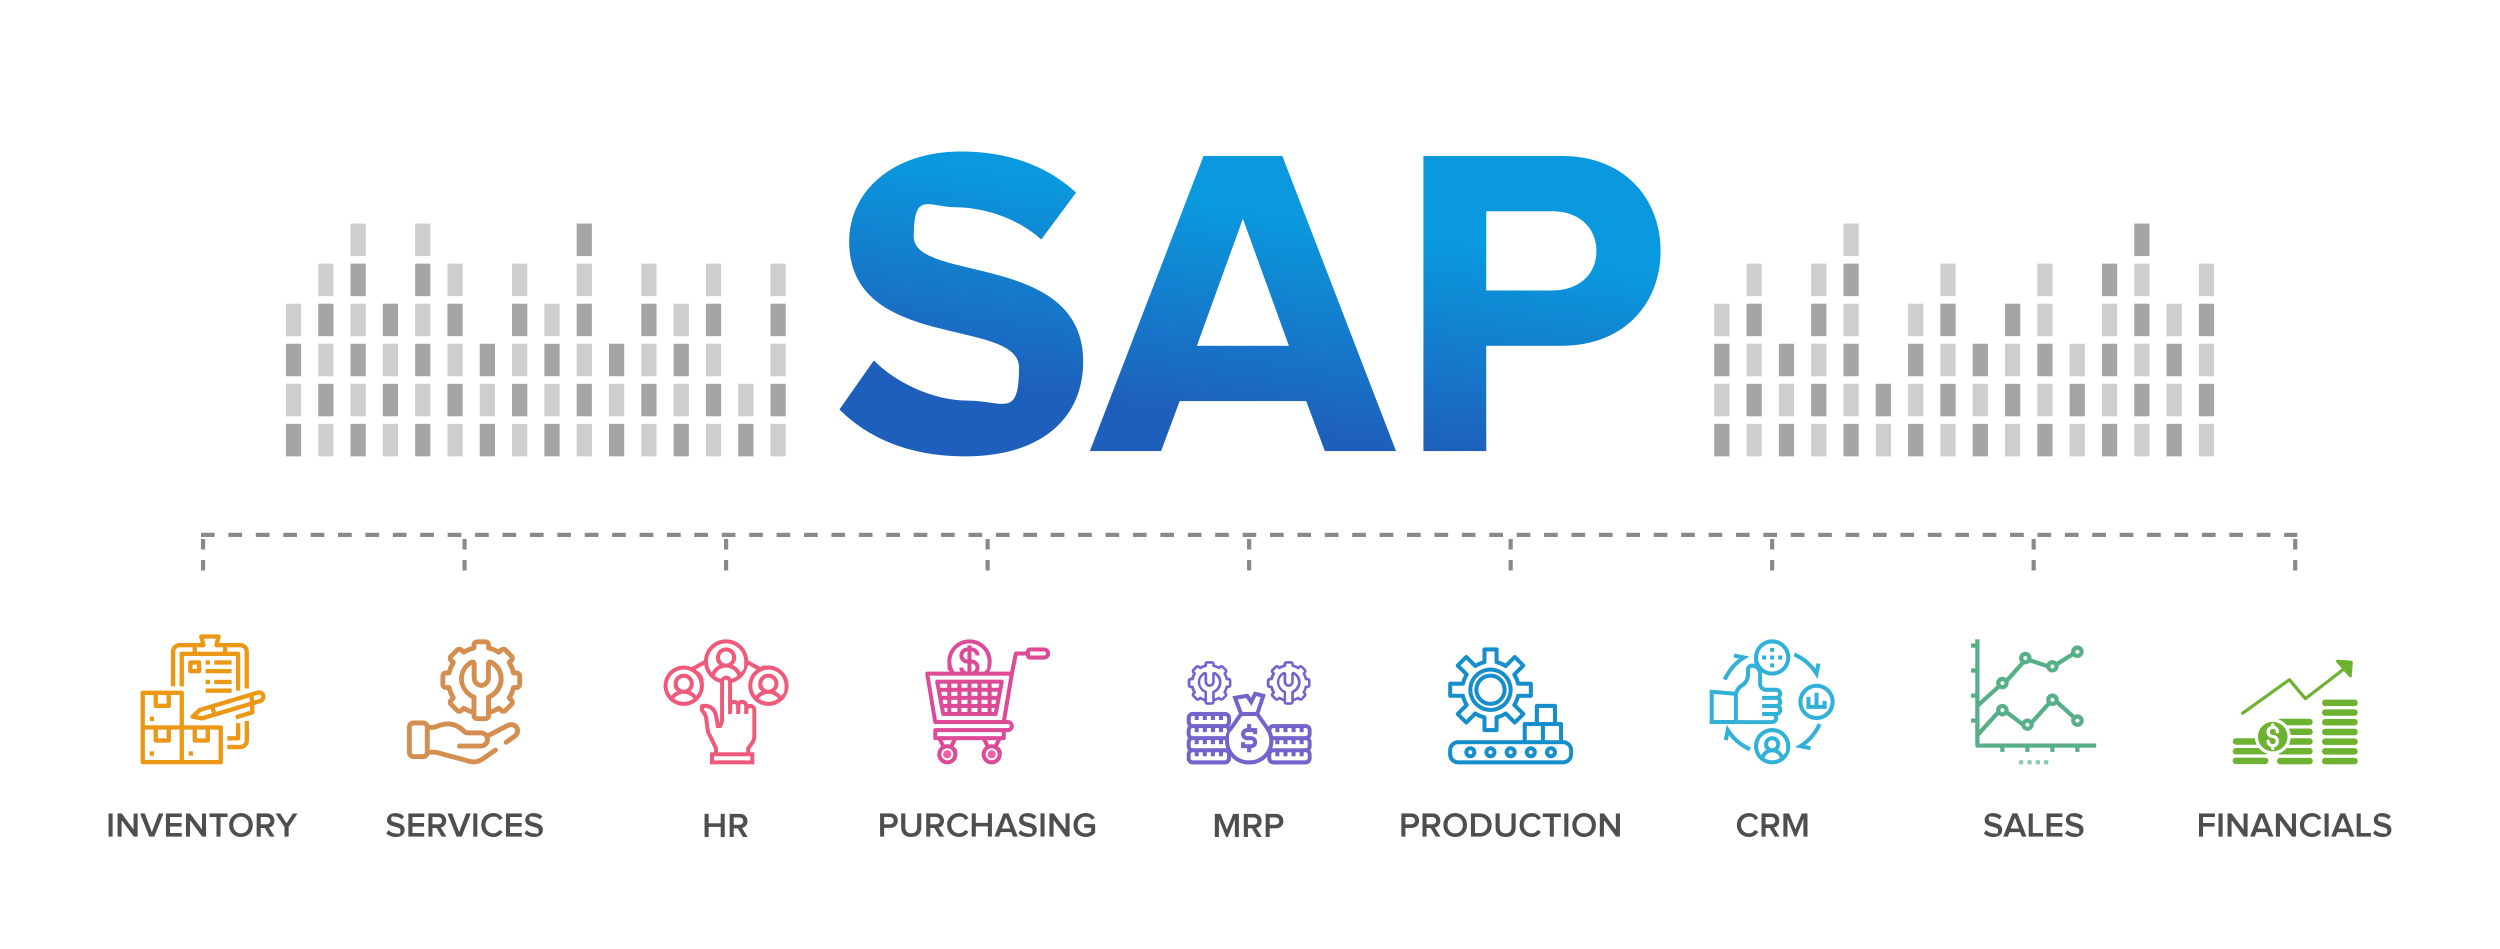 <?xml version="1.0" encoding="UTF-8"?>
<svg xmlns="http://www.w3.org/2000/svg" xmlns:xlink="http://www.w3.org/1999/xlink" version="1.1" viewBox="0 0 7907 3000">
  <defs>
    <style>
      .cls-1 {
        fill: #898989;
      }

      .cls-2 {
        fill: url(#linear-gradient-2);
      }

      .cls-3 {
        fill: #d38e50;
      }

      .cls-3, .cls-4, .cls-5, .cls-6, .cls-7, .cls-8, .cls-9, .cls-10, .cls-11, .cls-12, .cls-13 {
        fill-rule: evenodd;
      }

      .cls-4 {
        fill: #dd4a97;
      }

      .cls-14 {
        fill: #cecece;
      }

      .cls-5 {
        fill: #ef5a7a;
      }

      .cls-6 {
        fill: #32b1d8;
      }

      .cls-15 {
        fill: #4e4e4f;
      }

      .cls-16 {
        fill: url(#linear-gradient-3);
      }

      .cls-7 {
        fill: #6eb232;
      }

      .cls-8 {
        fill: #168ecc;
      }

      .cls-9 {
        fill: #ea9815;
      }

      .cls-10 {
        fill: #7463cb;
      }

      .cls-17 {
        fill: #a5a5a5;
      }

      .cls-11 {
        fill: #56af87;
        stroke: #56af87;
      }

      .cls-11, .cls-13 {
        stroke-miterlimit: 22.9;
        stroke-width: .2px;
      }

      .cls-12 {
        fill: #f65da8;
      }

      .cls-18 {
        fill: url(#linear-gradient);
      }

      .cls-13 {
        fill: #88ccaf;
        stroke: #88ccaf;
      }
    </style>
    <linearGradient id="linear-gradient" x1="3120.3" y1="537.1" x2="3018.8" y2="1197" gradientUnits="userSpaceOnUse">
      <stop offset="0" stop-color="#0a99de"></stop>
      <stop offset="1" stop-color="#1e5fbb"></stop>
    </linearGradient>
    <linearGradient id="linear-gradient-2" x1="4046" y1="679.5" x2="3944.5" y2="1339.5" xlink:href="#linear-gradient"></linearGradient>
    <linearGradient id="linear-gradient-3" x1="4854.4" y1="803.9" x2="4752.9" y2="1463.8" xlink:href="#linear-gradient"></linearGradient>
  </defs>
  <g>
    <g id="Layer_1">
      <g>
        <path class="cls-1" d="M679,1685.1v13.2h-43.3v-13.2h43.3ZM7265.9,1698.3h-41.6v-13.2h41.6v13.2h0ZM7180.9,1685.1v13.2h-43.3v-13.2h43.3ZM7094.2,1685.1v13.2h-43.3v-13.2h43.3ZM7007.5,1685.1v13.2h-43.3v-13.2h43.3ZM6920.8,1685.1v13.2h-43.3v-13.2h43.3ZM6834.1,1685.1v13.2h-43.3v-13.2h43.3ZM6747.4,1685.1v13.2h-43.3v-13.2h43.3ZM6660.8,1685.1v13.2h-43.3v-13.2h43.3ZM6574.1,1685.1v13.2h-43.3v-13.2h43.3ZM6487.4,1685.1v13.2h-43.3v-13.2h43.3ZM6400.7,1685.1v13.2h-43.3v-13.2h43.3ZM6314,1685.1v13.2h-43.3v-13.2h43.3ZM6227.3,1685.1v13.2h-43.3v-13.2h43.3ZM6140.6,1685.1v13.2h-43.3v-13.2h43.3ZM6053.9,1685.1v13.2h-43.3v-13.2h43.3ZM5967.2,1685.1v13.2h-43.3v-13.2h43.3ZM5880.5,1685.1v13.2h-43.3v-13.2h43.3ZM5793.8,1685.1v13.2h-43.3v-13.2h43.3ZM5707.1,1685.1v13.2h-43.3v-13.2h43.3ZM5620.4,1685.1v13.2h-43.3v-13.2h43.3ZM5533.8,1685.1v13.2h-43.3v-13.2h43.3ZM5447.1,1685.1v13.2h-43.3v-13.2h43.3ZM5360.4,1685.1v13.2h-43.3v-13.2h43.3ZM5273.7,1685.1v13.2h-43.3v-13.2h43.3ZM5187,1685.1v13.2h-43.3v-13.2h43.3ZM5100.3,1685.1v13.2h-43.3v-13.2h43.3ZM5013.6,1685.1v13.2h-43.3v-13.2h43.3ZM4926.9,1685.1v13.2h-43.3v-13.2h43.3ZM4840.2,1685.1v13.2h-43.3v-13.2h43.3ZM4753.5,1685.1v13.2h-43.3v-13.2h43.3ZM4666.8,1685.1v13.2h-43.3v-13.2h43.3ZM4580.1,1685.1v13.2h-43.3v-13.2h43.3ZM4493.4,1685.1v13.2h-43.3v-13.2h43.3ZM4406.8,1685.1v13.2h-43.3v-13.2h43.3ZM4320.1,1685.1v13.2h-43.3v-13.2h43.3ZM4233.4,1685.1v13.2h-43.3v-13.2h43.3ZM4146.7,1685.1v13.2h-43.3v-13.2h43.3ZM4060,1685.1v13.2h-43.3v-13.2h43.3ZM3973.3,1685.1v13.2h-43.3v-13.2h43.3ZM3886.6,1685.1v13.2h-43.3v-13.2h43.3ZM3799.9,1685.1v13.2h-43.3v-13.2h43.3ZM3713.2,1685.1v13.2h-43.3v-13.2h43.3ZM3626.5,1685.1v13.2h-43.3v-13.2h43.3ZM3539.8,1685.1v13.2h-43.3v-13.2h43.3ZM3453.1,1685.1v13.2h-43.3v-13.2h43.3ZM3366.4,1685.1v13.2h-43.3v-13.2h43.3ZM3279.8,1685.1v13.2h-43.3v-13.2h43.3ZM3193.1,1685.1v13.2h-43.3v-13.2h43.3ZM3106.4,1685.1v13.2h-43.3v-13.2h43.3ZM3019.7,1685.1v13.2h-43.3v-13.2h43.3ZM2933,1685.1v13.2h-43.3v-13.2h43.3ZM2846.3,1685.1v13.2h-43.3v-13.2h43.3ZM2759.6,1685.1v13.2h-43.3v-13.2h43.3ZM2672.9,1685.1v13.2h-43.3v-13.2h43.3ZM2586.2,1685.1v13.2h-43.3v-13.2h43.3ZM2499.5,1685.1v13.2h-43.3v-13.2h43.3ZM2412.8,1685.1v13.2h-43.3v-13.2h43.3ZM2326.1,1685.1v13.2h-43.3v-13.2h43.3ZM2239.4,1685.1v13.2h-43.3v-13.2h43.3ZM2152.8,1685.1v13.2h-43.3v-13.2h43.3ZM2066.1,1685.1v13.2h-43.3v-13.2h43.3ZM1979.4,1685.1v13.2h-43.3v-13.2h43.3ZM1892.7,1685.1v13.2h-43.3v-13.2h43.3ZM1806,1685.1v13.2h-43.3v-13.2h43.3ZM1719.3,1685.1v13.2h-43.3v-13.2h43.3ZM1632.6,1685.1v13.2h-43.3v-13.2h43.3ZM1545.9,1685.1v13.2h-43.3v-13.2h43.3ZM1459.2,1685.1v13.2h-43.3v-13.2h43.3ZM1372.5,1685.1v13.2h-43.3v-13.2h43.3ZM1285.8,1685.1v13.2h-43.3v-13.2h43.3ZM1199.1,1685.1v13.2h-43.3v-13.2h43.3ZM1112.4,1685.1v13.2h-43.3v-13.2h43.3ZM1025.8,1685.1v13.2h-43.3v-13.2h43.3ZM939.1,1685.1v13.2h-43.3v-13.2h43.3ZM852.4,1685.1v13.2h-43.3v-13.2h43.3ZM765.7,1685.1v13.2h-43.3v-13.2h43.3Z"></path>
        <path class="cls-1" d="M1475.9,1738h-13.2v-33.2h13.2v33.2h0ZM1475.9,1804.4h-13.2v-33.2h13.2v33.2h0Z"></path>
        <path class="cls-1" d="M2303.1,1738h-13.2v-33.2h13.2v33.2h0ZM2303.1,1804.4h-13.2v-33.2h13.2v33.2h0Z"></path>
        <path class="cls-1" d="M3130.2,1738h-13.2v-33.2h13.2v33.2h0ZM3130.2,1804.4h-13.2v-33.2h13.2v33.2h0Z"></path>
        <path class="cls-1" d="M3957.3,1738h-13.2v-33.2h13.2v33.2h0ZM3957.3,1804.4h-13.2v-33.2h13.2v33.2h0Z"></path>
        <path class="cls-1" d="M4784.5,1738h-13.2v-33.2h13.2v33.2h0ZM4784.5,1804.4h-13.2v-33.2h13.2v33.2h0Z"></path>
        <path class="cls-1" d="M5611.6,1738h-13.2v-33.2h13.2v33.2h0ZM5611.6,1804.4h-13.2v-33.2h13.2v33.2h0Z"></path>
        <path class="cls-1" d="M6438.7,1738h-13.2v-33.2h13.2v33.2h0ZM6438.7,1804.4h-13.2v-33.2h13.2v33.2h0Z"></path>
        <path class="cls-1" d="M648.8,1738h-13.2v-33.2h13.2v33.2h0ZM648.8,1804.4h-13.2v-33.2h13.2v33.2h0Z"></path>
        <path class="cls-1" d="M7265.9,1738h-13.2v-33.2h13.2v33.2h0ZM7265.9,1804.4h-13.2v-33.2h13.2v33.2h0Z"></path>
      </g>
      <g>
        <path class="cls-9" d="M839,2197.9c-3.3-10.9-14.7-17.1-25.6-13.8l-183.9,55c-1,.3-2,.8-2.7,1.6l-22.3,21c-1.9,1.8-2.6,4.5-1.9,7,.7,2.5,2.8,4.3,5.4,4.8l30.2,5.3c1,.2,2.1.1,3.1-.2l149.2-44.7.6,14.1-47.4,14.2,3.9,13.1,52.6-15.7c3-.9,5-3.7,4.9-6.9l-1-22.9,21.1-6.3c10.9-3.3,17.1-14.7,13.8-25.6h0ZM638.9,2264.9l-15.1-2.6,11.2-10.5,31.3-9.4,3.9,13.1-31.3,9.4h0ZM683.3,2251.6l-3.9-13.1,109.8-32.9.6,14.1-106.5,31.9h0ZM825.4,2207c-.9,1.6-2.3,2.8-4.1,3.3l-17.9,5.3-.6-14.1,14.6-4.4c2.7-.8,5.5,0,7.3,2.2,1.7,2.2,2,5.1.7,7.6h0Z"></path>
        <path class="cls-9" d="M698.3,2294.1h-116.6v-102.9c0-3.8-3.1-6.9-6.9-6.9h-123.4c-3.8,0-6.9,3.1-6.9,6.9v219.4c0,3.8,3.1,6.9,6.9,6.9h246.8c3.8,0,6.9-3.1,6.9-6.9v-109.7c0-3.8-3.1-6.9-6.9-6.9h0ZM622.8,2307.8h27.4v27.4h-27.4v-27.4h0ZM499.4,2198.1h27.4v27.4h-27.4v-27.4h0ZM458.3,2198.1h27.4v34.3c0,3.8,3.1,6.9,6.9,6.9h41.1c3.8,0,6.9-3.1,6.9-6.9v-34.3h27.4v96h-109.7v-96h0ZM499.4,2307.8h27.4v27.4h-27.4v-27.4h0ZM458.3,2307.8h27.4v34.3c0,3.8,3.1,6.9,6.9,6.9h41.1c3.8,0,6.9-3.1,6.9-6.9v-34.3h27.4v96h-109.7v-96h0ZM691.4,2403.8h-109.7v-96h27.4v34.3c0,3.8,3.1,6.9,6.9,6.9h41.1c3.8,0,6.9-3.1,6.9-6.9v-34.3h27.4v96h0Z"></path>
        <polygon class="cls-9" points="596.9 2376.4 610.6 2376.4 610.6 2390.1 596.9 2390.1 596.9 2376.4 596.9 2376.4"></polygon>
        <polygon class="cls-9" points="473.5 2376.4 487.2 2376.4 487.2 2390.1 473.5 2390.1 473.5 2376.4 473.5 2376.4"></polygon>
        <polygon class="cls-9" points="473.5 2266.7 487.2 2266.7 487.2 2280.4 473.5 2280.4 473.5 2266.7 473.5 2266.7"></polygon>
        <path class="cls-9" d="M554.3,2061c0-7.6,6.1-13.7,13.7-13.7h41.1v13.7h-34.3c-3.8,0-6.9,3.1-6.9,6.9v102.9h13.7v-96h164.6v109.7h13.7v-116.6c0-3.8-3.1-6.9-6.9-6.9h-34.3v-13.7h41.1c7.6,0,13.7,6.1,13.7,13.7v116.6h13.7v-116.6c0-15.1-12.3-27.4-27.4-27.4h-66.6l4.7-18.9c.5-2,0-4.2-1.2-5.9-1.3-1.7-3.3-2.6-5.4-2.6h-54.9c-2.1,0-4.1,1-5.4,2.6-1.3,1.7-1.8,3.8-1.2,5.9l4.7,18.9h-66.6c-15.1,0-27.4,12.3-27.4,27.4v109.7h13.7v-109.7h0ZM622.8,2047.3h20.6c2.1,0,4.1-1,5.4-2.6,1.3-1.7,1.8-3.8,1.2-5.9l-4.7-18.9h37.3l-4.7,18.9c-.5,2,0,4.2,1.2,5.9,1.3,1.7,3.3,2.6,5.4,2.6h20.6v13.7h-82.3v-13.7h0Z"></path>
        <path class="cls-9" d="M773.7,2342.1c0,7.6-6.1,13.7-13.7,13.7h-41.1v13.7h41.1c15.1,0,27.4-12.3,27.4-27.4v-61.7h-13.7v61.7h0Z"></path>
        <path class="cls-9" d="M760,2335.2v-48h-13.7v41.1h-27.4v13.7h34.3c3.8,0,6.9-3.1,6.9-6.9h0Z"></path>
        <path class="cls-9" d="M636.5,2095.3c0-3.8-3.1-6.9-6.9-6.9h-27.4c-3.8,0-6.9,3.1-6.9,6.9v27.4c0,3.8,3.1,6.9,6.9,6.9h27.4c3.8,0,6.9-3.1,6.9-6.9v-27.4h0ZM622.8,2115.8h-13.7v-13.7h13.7v13.7h0Z"></path>
        <polygon class="cls-9" points="650.3 2088.4 664 2088.4 664 2102.1 650.3 2102.1 650.3 2088.4 650.3 2088.4"></polygon>
        <polygon class="cls-9" points="650.3 2115.8 732.5 2115.8 732.5 2129.5 650.3 2129.5 650.3 2115.8 650.3 2115.8"></polygon>
        <polygon class="cls-9" points="677.7 2088.4 732.5 2088.4 732.5 2102.1 677.7 2102.1 677.7 2088.4 677.7 2088.4"></polygon>
        <polygon class="cls-9" points="650.3 2150.1 664 2150.1 664 2163.8 650.3 2163.8 650.3 2150.1 650.3 2150.1"></polygon>
        <polygon class="cls-9" points="650.3 2177.5 732.5 2177.5 732.5 2191.3 650.3 2191.3 650.3 2177.5 650.3 2177.5"></polygon>
        <polygon class="cls-9" points="677.7 2150.1 732.5 2150.1 732.5 2163.8 677.7 2163.8 677.7 2150.1 677.7 2150.1"></polygon>
      </g>
      <g>
        <polygon class="cls-15" points="356.2 2646 356.2 2572.8 343.4 2572.8 343.4 2646 356.2 2646 356.2 2646"></polygon>
        <polygon class="cls-15" points="435.3 2646 435.3 2572.8 422.4 2572.8 422.4 2623.5 385 2572.8 371.8 2572.8 371.8 2646 384.6 2646 384.6 2593.6 422.9 2646 435.3 2646 435.3 2646"></polygon>
        <polygon class="cls-15" points="488.1 2646 516.9 2572.8 502.3 2572.8 480.1 2631.9 457.9 2572.8 443.3 2572.8 472.1 2646 488.1 2646 488.1 2646"></polygon>
        <polygon class="cls-15" points="575 2646 575 2634.7 537.6 2634.7 537.6 2614.3 574.2 2614.3 574.2 2603 537.6 2603 537.6 2584.1 575 2584.1 575 2572.8 524.8 2572.8 524.8 2646 575 2646 575 2646"></polygon>
        <polygon class="cls-15" points="651.6 2646 651.6 2572.8 638.8 2572.8 638.8 2623.5 601.3 2572.8 588.1 2572.8 588.1 2646 601 2646 601 2593.6 639.2 2646 651.6 2646 651.6 2646"></polygon>
        <polygon class="cls-15" points="697.5 2646 697.5 2584.1 719.7 2584.1 719.7 2572.8 662.5 2572.8 662.5 2584.1 684.7 2584.1 684.7 2646 697.5 2646 697.5 2646"></polygon>
        <path class="cls-15" d="M762.1,2647.3c21.9,0,37.4-16,37.4-37.9s-15.6-37.9-37.4-37.9-37.4,16-37.4,37.9,15.5,37.9,37.4,37.9h0ZM762.1,2635.9c-14.8,0-24.3-11.4-24.3-26.5s9.4-26.5,24.3-26.5,24.3,11.3,24.3,26.5-9.6,26.5-24.3,26.5h0Z"></path>
        <path class="cls-15" d="M868.6,2646l-18-28.8c8.9-1.4,17.5-8.6,17.5-21.5s-9.6-23-24.1-23h-32.2v73.3h12.9v-27.3h12.8l16.1,27.3h14.9ZM842.4,2607.3h-17.7v-23.3h17.7c7.2,0,12.5,4.5,12.5,11.5s-5.3,11.8-12.5,11.8h0Z"></path>
        <polygon class="cls-15" points="912.8 2646 912.8 2615.6 941.1 2572.8 926.4 2572.8 906.3 2604.1 886.2 2572.8 871.5 2572.8 899.9 2615.6 899.9 2646 912.8 2646 912.8 2646"></polygon>
      </g>
      <g>
        <polygon class="cls-15" points="3918.4 2647.3 3918.4 2574.1 3900.3 2574.1 3880.4 2624.4 3860.4 2574.1 3842.3 2574.1 3842.3 2647.3 3855.2 2647.3 3855.2 2590.8 3877.7 2647.3 3883.2 2647.3 3905.6 2590.8 3905.6 2647.3 3918.4 2647.3 3918.4 2647.3"></polygon>
        <path class="cls-15" d="M3990.8,2647.3l-18-28.8c8.9-1.4,17.5-8.6,17.5-21.5s-9.6-23-24.1-23h-32.2v73.2h12.9v-27.3h12.8l16.1,27.3h14.9ZM3964.5,2608.7h-17.7v-23.3h17.7c7.2,0,12.5,4.5,12.5,11.5s-5.3,11.8-12.5,11.8h0Z"></path>
        <path class="cls-15" d="M4015.9,2647.3v-27.5h19.4c15.3,0,23.8-10.4,23.8-22.8s-8.5-23-23.8-23h-32.3v73.2h12.9ZM4033.6,2608.6h-17.7v-23.2h17.7c7.2,0,12.4,4.6,12.4,11.6s-5.2,11.5-12.4,11.5h0Z"></path>
      </g>
      <g>
        <path class="cls-10" d="M3957.1,2290h-12.8v12.8c-10.5,0-19.1,8.6-19.1,19.1s8.6,19.1,19.1,19.1h12.8c3.5,0,6.4,2.9,6.4,6.4s-2.9,6.4-6.4,6.4h-19.1v-6.4h-12.8v19.1h19.1v12.8h12.8v-12.8c10.5,0,19.1-8.6,19.1-19.1s-8.6-19.1-19.1-19.1h-12.8c-3.5,0-6.4-2.9-6.4-6.4s2.9-6.4,6.4-6.4h19.1v6.4h12.8v-19.1h-19.1v-12.8h0Z"></path>
        <path class="cls-10" d="M4148.4,2309.1c0-10.6-8.6-19.1-19.1-19.1h-102c-6.3,0-11.9,3.1-15.4,7.9l-28.6-40.8,20.3-60.9-37.1-9.3-10.1,20.2-8.9-13.4-50,8.3,20.7,55.1-28.5,40.7c-.4-.5-.8-1-1.2-1.5,3.1-3.4,5-7.8,5-12.8v-12.8c0-10.6-8.6-19.1-19.1-19.1h-102c-10.5,0-19.1,8.6-19.1,19.1v12.8c0,4.9,1.9,9.4,5,12.8-3.1,3.4-5,7.8-5,12.8v12.8c0,4.9,1.9,9.4,5,12.8-3.1,3.4-5,7.8-5,12.8v12.8c0,4.9,1.9,9.4,5,12.8-3.1,3.4-5,7.8-5,12.8v12.8c0,10.5,8.6,19.1,19.1,19.1h102c10.5,0,19.1-8.6,19.1-19.1v-5.5c13.6,15.1,33.2,24.7,55.1,24.7h4.5c21.9,0,41.5-9.6,55.1-24.7v5.5c0,10.5,8.6,19.1,19.1,19.1h102c10.5,0,19.1-8.6,19.1-19.1v-12.8c0-4.9-1.9-9.4-5-12.8,3.1-3.4,5-7.8,5-12.8v-12.8c0-4.9-1.9-9.4-5-12.8,3.1-3.4,5-7.8,5-12.8v-12.8h0ZM4027.3,2302.7h6.4v12.8h12.8v-12.8h12.8v12.8h12.8v-12.8h12.8v12.8h12.8v-12.8h12.8v12.8h12.8v-12.8h6.4c3.5,0,6.4,2.9,6.4,6.4v12.8c0,3.5-2.9,6.4-6.4,6.4h-102c-.5,0-1,0-1.5.1-1.1-5.2-2.7-10.2-4.8-15.1v-4.1c0-3.5,2.9-6.4,6.4-6.4h0ZM3941.4,2207.7l16.6,24.8,15.4-30.8,13.9,3.5-15.5,46.5h-42l-14.9-39.6,26.5-4.4h0ZM3772.2,2328.3c-3.5,0-6.4-2.9-6.4-6.4v-12.8c0-3.5,2.9-6.4,6.4-6.4h6.4v12.8h12.8v-12.8h12.8v12.8h12.8v-12.8h12.8v12.8h12.8v-12.8h12.8v12.8h12.8v-12.8h6.4c3.5,0,6.4,2.9,6.4,6.4v4.2c-2.1,4.8-3.7,9.8-4.8,15h-103.6ZM3765.8,2270.9c0-3.5,2.9-6.4,6.4-6.4h6.4v12.8h12.8v-12.8h12.8v12.8h12.8v-12.8h12.8v12.8h12.8v-12.8h12.8v12.8h12.8v-12.8h6.4c3.5,0,6.4,2.9,6.4,6.4v12.8c0,3.5-2.9,6.4-6.4,6.4h-102c-3.5,0-6.4-2.9-6.4-6.4v-12.8h0ZM3880.6,2398.4c0,3.5-2.9,6.4-6.4,6.4h-102c-3.5,0-6.4-2.9-6.4-6.4v-12.8c0-3.5,2.9-6.4,6.4-6.4h6.4v12.8h12.8v-12.8h12.8v12.8h12.8v-12.8h12.8v12.8h12.8v-12.8h12.8v12.8h12.8v-12.8h6.4c3.5,0,6.4,2.9,6.4,6.4v12.8h0ZM3874.2,2366.5h-102c-3.5,0-6.4-2.9-6.4-6.4v-12.8c0-3.5,2.9-6.4,6.4-6.4h6.4v12.8h12.8v-12.8h12.8v12.8h12.8v-12.8h12.8v12.8h12.8v-12.8h12.8v12.8h12.8v-12.8h6.5c0,.8,0,1.5,0,2.3,0,8.3,1.4,16.2,3.9,23.6-1.3-.3-2.6-.4-3.9-.4h0ZM3953,2404.8h-4.5c-33.9,0-61.5-27.6-61.5-61.5s3.8-24.9,11.1-35.3l30.5-43.5h44.4l30.5,43.5c7.3,10.4,11.1,22.6,11.1,35.3,0,33.9-27.6,61.5-61.5,61.5h0ZM4027.3,2343.3c0-.8,0-1.5,0-2.3,0,0,0,0,0,0h6.4v12.8h12.8v-12.8h12.8v12.8h12.8v-12.8h12.8v12.8h12.8v-12.8h12.8v12.8h12.8v-12.8h6.4c3.5,0,6.4,2.9,6.4,6.4v12.8c0,3.5-2.9,6.4-6.4,6.4h-102c-1.3,0-2.7.1-3.9.4,2.5-7.4,3.9-15.4,3.9-23.7h0ZM4135.7,2398.4c0,3.5-2.9,6.4-6.4,6.4h-102c-3.5,0-6.4-2.9-6.4-6.4v-12.8c0-3.5,2.9-6.4,6.4-6.4h6.4v12.8h12.8v-12.8h12.8v12.8h12.8v-12.8h12.8v12.8h12.8v-12.8h12.8v12.8h12.8v-12.8h6.4c3.5,0,6.4,2.9,6.4,6.4v12.8h0Z"></path>
        <path class="cls-10" d="M3885.6,2143.5h-2.1c-1.3-4.5-3-8.7-5.3-12.8l1.5-1.5c1.7-1.7,2.7-4.1,2.7-6.5,0-2.5-1-4.8-2.7-6.6l-10.2-10.1c-1.7-1.8-4.1-2.7-6.6-2.7s-4.8,1-6.5,2.7l-1.5,1.5c-4-2.3-8.3-4-12.8-5.3v-2.1c0-5.1-4.2-9.3-9.3-9.3h-14.4c-5.1,0-9.3,4.2-9.3,9.3v2.1c-4.5,1.3-8.7,3-12.8,5.3l-1.5-1.5c-1.7-1.8-4.1-2.7-6.6-2.7s-4.8,1-6.5,2.7l-10.2,10.2c-1.7,1.7-2.7,4.1-2.7,6.5s1,4.8,2.7,6.5l1.5,1.5c-2.3,4.1-4,8.3-5.3,12.8h-2.2c-5.1,0-9.3,4.2-9.3,9.3v14.4c0,5.1,4.2,9.3,9.3,9.3h2.2c1.3,4.4,3,8.7,5.3,12.8l-1.5,1.5c-1.7,1.7-2.7,4.1-2.7,6.5s1,4.8,2.7,6.5l10.1,10.1c1.7,1.8,4.1,2.7,6.6,2.7s4.8-1,6.5-2.7l1.5-1.5c4.1,2.3,8.3,4,12.8,5.3v2.2c0,5.1,4.2,9.3,9.3,9.3h14.4c5.1,0,9.3-4.2,9.3-9.3v-2.2c4.4-1.3,8.7-3,12.8-5.3l1.5,1.5c1.7,1.8,4.1,2.7,6.6,2.7s4.8-1,6.5-2.7l10.2-10.2c1.7-1.7,2.7-4.1,2.7-6.5,0-2.5-1-4.8-2.7-6.5l-1.5-1.5c2.3-4,4-8.3,5.3-12.8h2.1c5.1,0,9.3-4.2,9.3-9.3v-14.4c0-5.1-4.2-9.3-9.3-9.3h0ZM3833.9,2219.9c0,.5-.5,1-1,1h-14.4c-.5,0-1-.5-1-1v-31.4c0-1.7-1.1-3.3-2.7-3.9-11.1-4.1-18.6-14.8-18.6-26.6s4.7-18.1,12.4-23.4c.4-.2.7-.4.9-.6,0,.5,0,1,0,1.3,0,.4,0,.8,0,1.1v19.5c0,9,7,16.4,15.9,17,.2,0,.4,0,.5,0,8.9-.6,15.9-8.1,15.9-17v-19.5c0-.3,0-.7,0-1.1,0-.3,0-.8,0-1.3.3.2.6.4.9.6,7.8,5.3,12.4,14.1,12.4,23.4s-7.5,22.5-18.6,26.6c-1.6.6-2.7,2.1-2.7,3.9v31.4h0ZM3886.6,2167.2c0,.5-.5,1-1,1h-5.4c-1.9,0-3.6,1.3-4,3.2-1.3,5.8-3.6,11.3-6.7,16.3-1,1.6-.8,3.8.6,5.1l3.8,3.8c.2.2.3.5.3.7s0,.5-.3.7l-10.2,10.2c-.2.2-.5.3-.7.3s-.5,0-.7-.3l-3.8-3.8c-1.4-1.4-3.5-1.6-5.1-.6-3.5,2.2-7.3,4-11.2,5.3v-17.9c12.8-6,21.3-19,21.3-33.2s-6-23.4-16-30.3c-1.5-1.1-6.2-4.3-10.3-1.9-4,2.3-3.6,7.7-3.4,10.1,0,.2,0,.4,0,.5v19.5c0,4.5-3.5,8.3-7.9,8.8-4.5-.4-7.9-4.2-7.9-8.8v-19.5c0-.1,0-.3,0-.5.2-2.3.6-7.7-3.4-10.1-4.1-2.4-8.8.8-10.3,1.9-10,6.9-16,18.2-16,30.3s8.4,27.3,21.3,33.2v17.9c-3.9-1.3-7.7-3.1-11.2-5.3-.7-.4-1.4-.6-2.2-.6s-2.1.4-2.9,1.2l-3.8,3.8c-.2.2-.5.3-.7.3s-.5,0-.7-.3l-10.2-10.2c-.2-.2-.3-.5-.3-.7s0-.5.3-.7l3.8-3.8c1.4-1.4,1.6-3.5.6-5.1-3.2-5-5.4-10.5-6.7-16.2-.4-1.9-2.1-3.2-4-3.2h-5.4c-.5,0-1-.5-1-1v-14.4c0-.5.5-1,1-1h5.4c1.9,0,3.6-1.3,4-3.2,1.3-5.8,3.6-11.2,6.7-16.2,1-1.6.8-3.8-.6-5.1l-3.8-3.8c-.2-.2-.3-.5-.3-.7s0-.5.3-.7l10.2-10.2c.2-.2.5-.3.7-.3s.5,0,.7.3l3.8,3.8c1.4,1.4,3.5,1.6,5.1.6,5-3.2,10.5-5.4,16.3-6.8,1.9-.4,3.2-2.1,3.2-4v-5.4c0-.5.5-1,1-1h14.4c.5,0,1,.5,1,1v5.4c0,1.9,1.3,3.6,3.2,4,5.8,1.3,11.2,3.6,16.2,6.7,1.6,1,3.8.8,5.1-.6l3.8-3.8c.2-.2.5-.3.7-.3s.5,0,.7.3l10.2,10.2c.2.2.3.5.3.7s0,.5-.3.7l-3.8,3.8c-1.4,1.4-1.6,3.5-.6,5.1,3.2,5,5.4,10.5,6.7,16.3.4,1.9,2.1,3.2,4,3.2h5.4c.5,0,1,.5,1,1v14.4h0Z"></path>
        <path class="cls-10" d="M4135.8,2143.5h-2.1c-1.3-4.5-3-8.7-5.3-12.8l1.5-1.5c1.7-1.7,2.7-4.1,2.7-6.5s-1-4.8-2.7-6.6l-10.2-10.1c-1.7-1.8-4.1-2.7-6.6-2.7s-4.8,1-6.5,2.7l-1.5,1.5c-4-2.3-8.3-4-12.8-5.3v-2.1c0-5.1-4.2-9.3-9.3-9.3h-14.4c-5.1,0-9.3,4.2-9.3,9.3v2.1c-4.5,1.3-8.7,3-12.8,5.3l-1.5-1.5c-1.7-1.8-4.1-2.7-6.6-2.7s-4.8,1-6.5,2.7l-10.2,10.2c-1.7,1.7-2.7,4.1-2.7,6.5s1,4.8,2.7,6.5l1.5,1.5c-2.3,4.1-4,8.3-5.3,12.8h-2.2c-5.1,0-9.3,4.2-9.3,9.3v14.4c0,5.1,4.2,9.3,9.3,9.3h2.2c1.3,4.4,3,8.7,5.3,12.8l-1.5,1.5c-1.7,1.7-2.7,4.1-2.7,6.5s1,4.8,2.7,6.5l10.1,10.1c1.7,1.8,4.1,2.7,6.6,2.7s4.8-1,6.5-2.7l1.5-1.5c4.1,2.3,8.3,4,12.8,5.3v2.2c0,5.1,4.2,9.3,9.3,9.3h14.4c5.1,0,9.3-4.2,9.3-9.3v-2.2c4.4-1.3,8.7-3,12.8-5.3l1.5,1.5c1.7,1.8,4.1,2.7,6.6,2.7s4.8-1,6.5-2.7l10.2-10.2c1.7-1.7,2.7-4.1,2.7-6.5s-1-4.8-2.7-6.5l-1.5-1.5c2.3-4,4-8.3,5.3-12.8h2.1c5.1,0,9.3-4.2,9.3-9.3v-14.4c0-5.1-4.2-9.3-9.3-9.3h0ZM4084,2219.9c0,.5-.5,1-1,1h-14.4c-.5,0-1-.5-1-1v-31.4c0-1.7-1.1-3.3-2.7-3.9-11.1-4.1-18.6-14.8-18.6-26.6s4.7-18.1,12.4-23.4c.3-.2.7-.4.9-.6,0,.5,0,1,0,1.3,0,.4,0,.8,0,1.1v19.5c0,9,7,16.4,15.9,17,.2,0,.4,0,.5,0,8.9-.6,15.9-8.1,15.9-17v-19.5c0-.3,0-.7,0-1.1,0-.3,0-.8,0-1.3.3.2.6.4.9.6,7.8,5.3,12.4,14.1,12.4,23.4s-7.5,22.5-18.6,26.6c-1.6.6-2.7,2.1-2.7,3.9v31.4h0ZM4136.8,2167.2c0,.5-.5,1-1,1h-5.4c-1.9,0-3.6,1.3-4,3.2-1.3,5.8-3.6,11.3-6.7,16.3-1,1.6-.8,3.8.6,5.1l3.8,3.8c.2.2.3.5.3.7s0,.5-.3.7l-10.2,10.2c-.2.2-.5.3-.7.3s-.5,0-.7-.3l-3.8-3.8c-1.4-1.4-3.5-1.6-5.1-.6-3.5,2.2-7.3,4-11.2,5.3v-17.9c12.8-6,21.3-19,21.3-33.2s-6-23.4-16-30.3c-1.5-1.1-6.2-4.3-10.3-1.9-4,2.3-3.6,7.7-3.4,10.1,0,.2,0,.4,0,.5v19.5c0,4.5-3.5,8.3-7.9,8.8-4.5-.4-7.9-4.2-7.9-8.8v-19.5c0-.1,0-.3,0-.5.2-2.3.6-7.7-3.4-10.1-4.1-2.4-8.8.8-10.3,1.9-10,6.9-16,18.2-16,30.3s8.4,27.3,21.3,33.2v17.9c-3.9-1.3-7.7-3.1-11.2-5.3-.7-.4-1.4-.6-2.2-.6s-2.1.4-2.9,1.2l-3.8,3.8c-.2.2-.5.3-.7.3s-.5,0-.7-.3l-10.2-10.2c-.2-.2-.3-.5-.3-.7s0-.5.3-.7l3.8-3.8c1.4-1.4,1.6-3.5.6-5.1-3.2-5-5.4-10.5-6.7-16.2-.4-1.9-2.1-3.2-4-3.2h-5.4c-.5,0-1-.5-1-1v-14.4c0-.5.5-1,1-1h5.4c1.9,0,3.6-1.3,4-3.2,1.3-5.8,3.6-11.2,6.7-16.2,1-1.6.8-3.8-.6-5.1l-3.8-3.8c-.2-.2-.3-.5-.3-.7s0-.5.3-.7l10.2-10.2c.2-.2.5-.3.7-.3s.5,0,.7.3l3.8,3.8c1.4,1.4,3.5,1.6,5.1.6,5-3.2,10.5-5.4,16.3-6.8,1.9-.4,3.2-2.1,3.2-4v-5.4c0-.5.5-1,1-1h14.4c.5,0,1,.5,1,1v5.4c0,1.9,1.3,3.6,3.2,4,5.8,1.3,11.2,3.6,16.2,6.7,1.6,1,3.8.8,5.1-.6l3.8-3.8c.2-.2.5-.3.7-.3s.5,0,.7.3l10.2,10.2c.2.2.3.5.3.7s0,.5-.3.7l-3.8,3.8c-1.4,1.4-1.6,3.5-.6,5.1,3.2,5,5.4,10.5,6.7,16.3.4,1.9,2.1,3.2,4,3.2h5.4c.5,0,1,.5,1,1v14.4h0Z"></path>
      </g>
      <g>
        <path class="cls-15" d="M1251.5,2647.3c19.7,0,28.3-10.5,28.3-22.7,0-27.2-42.6-18.8-42.6-32.5s4.8-9.1,12.3-9.1,15.5,2.6,21.3,8.5l7.2-9.6c-6.7-6.6-16-10.3-27.3-10.3-16.1,0-26.7,9.3-26.7,21.5,0,26.9,42.6,17.4,42.6,32.7s-4.1,10.1-14.6,10.1-18.2-4.8-23.2-10.2l-7.2,10c6.6,6.8,16.4,11.6,29.9,11.6h0Z"></path>
        <polygon class="cls-15" points="1341.8 2646 1341.8 2634.7 1304.5 2634.7 1304.5 2614.3 1341 2614.3 1341 2603 1304.5 2603 1304.5 2584.1 1341.8 2584.1 1341.8 2572.8 1291.6 2572.8 1291.6 2646 1341.8 2646 1341.8 2646"></polygon>
        <path class="cls-15" d="M1411.8,2646l-18-28.8c8.9-1.4,17.5-8.6,17.5-21.5s-9.6-23-24.1-23h-32.2v73.3h12.9v-27.3h12.8l16.1,27.3h14.9ZM1385.5,2607.3h-17.7v-23.3h17.7c7.2,0,12.5,4.5,12.5,11.5s-5.3,11.8-12.5,11.8h0Z"></path>
        <polygon class="cls-15" points="1460.2 2646 1489 2572.8 1474.4 2572.8 1452.2 2631.9 1430 2572.8 1415.4 2572.8 1444.2 2646 1460.2 2646 1460.2 2646"></polygon>
        <polygon class="cls-15" points="1509.7 2646 1509.7 2572.8 1496.9 2572.8 1496.9 2646 1509.7 2646 1509.7 2646"></polygon>
        <path class="cls-15" d="M1560.6,2647.3c14.7,0,23.8-7.8,29.4-16.6l-11-5.5c-3.5,6-10.7,10.7-18.4,10.7-14.5,0-25.3-11.2-25.3-26.5s10.8-26.5,25.3-26.5,14.9,4.5,18.4,10.7l10.9-5.7c-5.4-8.8-14.6-16.4-29.3-16.4-21.6,0-38.4,15.3-38.4,37.9s16.8,37.9,38.4,37.9h0Z"></path>
        <polygon class="cls-15" points="1650.4 2646 1650.4 2634.7 1613.1 2634.7 1613.1 2614.3 1649.6 2614.3 1649.6 2603 1613.1 2603 1613.1 2584.1 1650.4 2584.1 1650.4 2572.8 1600.2 2572.8 1600.2 2646 1650.4 2646 1650.4 2646"></polygon>
        <path class="cls-15" d="M1688.7,2647.3c19.7,0,28.3-10.5,28.3-22.7,0-27.2-42.6-18.8-42.6-32.5s4.8-9.1,12.3-9.1,15.5,2.6,21.3,8.5l7.2-9.6c-6.7-6.6-16-10.3-27.3-10.3-16.1,0-26.7,9.3-26.7,21.5,0,26.9,42.6,17.4,42.6,32.7s-4.1,10.1-14.6,10.1-18.2-4.8-23.2-10.2l-7.2,10c6.6,6.8,16.4,11.6,29.9,11.6h0Z"></path>
      </g>
      <g>
        <path class="cls-3" d="M1634.2,2120.7h-4c-2.4-8.3-5.7-16.3-9.9-23.8l2.8-2.8c3.3-3.3,5.1-7.6,5.1-12.2s-1.8-9-5.1-12.2l-19-19c-3.3-3.3-7.6-5.1-12.2-5.1s-9,1.8-12.2,5.1l-2.8,2.8c-7.6-4.2-15.5-7.5-23.9-9.9v-4c0-9.5-7.8-17.3-17.3-17.3h-26.8c-9.5,0-17.3,7.8-17.3,17.3v4c-8.3,2.4-16.3,5.7-23.9,9.9l-2.8-2.8c-3.3-3.3-7.6-5.1-12.3-5.1s-9,1.8-12.2,5.1l-19,19c-3.3,3.3-5.1,7.6-5.1,12.2s1.8,9,5.1,12.2l2.8,2.8c-4.2,7.6-7.5,15.6-9.9,23.8h-4c-9.5,0-17.3,7.8-17.3,17.3v26.9c0,9.5,7.8,17.3,17.3,17.3h4c2.4,8.3,5.7,16.3,9.9,23.8l-2.8,2.9c-3.3,3.3-5.1,7.6-5.1,12.2s1.8,9,5.1,12.2l19,19c3.3,3.3,7.6,5.1,12.2,5.1s9-1.8,12.2-5.1l2.8-2.8c7.6,4.2,15.6,7.5,23.9,9.9v4c0,9.5,7.8,17.3,17.3,17.3h26.8c9.5,0,17.3-7.8,17.3-17.3v-4c8.3-2.4,16.3-5.7,23.9-9.9l2.8,2.8c3.3,3.3,7.6,5.1,12.2,5.1s9-1.8,12.2-5.1l19-19c3.3-3.3,5.1-7.6,5.1-12.2s-1.8-9-5.1-12.2l-2.9-2.9c4.2-7.5,7.5-15.5,9.9-23.8h4c9.5,0,17.3-7.8,17.3-17.3v-26.9c0-9.5-7.8-17.3-17.3-17.3h0ZM1537.5,2263.4c0,1-.9,1.9-1.9,1.9h-26.8c-1,0-1.9-.9-1.9-1.9v-58.7c0-3.2-2-6.1-5-7.2-20.7-7.7-34.7-27.7-34.7-49.7s8.7-33.8,23.2-43.8c.7-.4,1.2-.8,1.7-1.1,0,1,0,2-.1,2.5,0,.8-.1,1.4-.1,2v36.4c0,16.7,13.1,30.7,29.8,31.8.3,0,.7,0,1,0,16.7-1.1,29.7-15.1,29.7-31.8v-36.4c0-.6,0-1.2-.1-2,0-.5-.1-1.5-.1-2.5.5.3,1.1.7,1.7,1.1,14.6,10,23.2,26.3,23.2,43.8s-13.9,42-34.7,49.7c-3,1.1-5,4-5,7.2v58.7h0ZM1636.1,2164.9c0,1-.9,1.9-1.9,1.9h-10c-3.6,0-6.7,2.5-7.5,6-2.4,10.8-6.7,21-12.6,30.4-1.9,3.1-1.5,7,1.1,9.6l7.1,7.1c.5.5.5,1,.5,1.3s0,.9-.5,1.3l-19,19c-.4.4-.9.5-1.3.5s-.9,0-1.3-.5l-7.1-7.1c-2.6-2.6-6.5-3-9.6-1.1-6.6,4.2-13.6,7.5-20.9,9.9v-33.4c24-11.1,39.7-35.4,39.7-62.1s-11.2-43.7-30-56.5c-2.9-2-11.6-7.9-19.3-3.5-7.5,4.3-6.8,14.5-6.4,18.8,0,.4,0,.7,0,.9v36.4c0,8.5-6.5,15.5-14.8,16.4-8.4-.8-14.8-7.9-14.8-16.4v-36.4c0-.2,0-.5,0-.9.3-4.3,1.1-14.5-6.4-18.8-7.6-4.4-16.4,1.6-19.3,3.5-18.8,12.8-30,34-30,56.5s15.8,50.9,39.7,62.1v33.4c-7.3-2.4-14.3-5.8-21-9.9-1.3-.8-2.7-1.2-4.1-1.2s-4,.8-5.5,2.3l-7.1,7.1c-.4.4-.9.5-1.3.5s-.9,0-1.3-.5l-19-19c-.5-.5-.5-1-.5-1.3s0-.9.5-1.3l7.1-7.1c2.5-2.6,3-6.5,1.1-9.6-5.9-9.4-10.2-19.6-12.6-30.4-.8-3.5-3.9-6-7.5-6h-10c-1,0-1.9-.9-1.9-1.9v-26.9c0-1,.9-1.9,1.9-1.9h10c3.6,0,6.7-2.5,7.5-6,2.4-10.7,6.6-21,12.6-30.4,1.9-3.1,1.5-7-1.1-9.6l-7.1-7.1c-.5-.5-.5-1-.5-1.3s0-.9.5-1.3l19-19c.4-.4.9-.5,1.3-.5s.9,0,1.3.5l7.1,7.1c2.6,2.6,6.5,3,9.6,1.1,9.4-5.9,19.6-10.2,30.4-12.6,3.5-.8,6-3.9,6-7.5v-10c0-1,.9-1.9,1.9-1.9h26.8c1,0,1.9.9,1.9,1.9v10c0,3.6,2.5,6.7,6,7.5,10.8,2.4,21,6.7,30.4,12.6,3.1,1.9,7,1.5,9.6-1.1l7.1-7.1c.4-.4.9-.5,1.3-.5s.9,0,1.3.5l19,19c.5.5.5,1,.5,1.3s0,.9-.5,1.3l-7.1,7.1c-2.6,2.6-3,6.5-1.1,9.6,5.9,9.3,10.1,19.6,12.6,30.4.8,3.5,3.9,6,7.5,6h10c1,0,1.9.9,1.9,1.9v26.9h0Z"></path>
        <path class="cls-3" d="M1603,2287.4l-61.3,31.5c-5.2-5.4-12.5-8.7-20.5-8.7h-42c-2.4,0-2.9-.2-3-.2-.3-.2-1.4-1.2-2.3-2l-.4-.4c-34-32-62.7-30-95.3-17.1-5.3,2.1-5.4,2.1-10.7,2.3h-9.5c-2.7-8.2-10.4-14.1-19.5-14.1h-30.9c-11.3,0-20.5,9.2-20.5,20.5v81.1c0,11.3,9.2,20.5,20.5,20.5h30.9c9.1,0,16.8-5.9,19.5-14.1h17.4q1.5,0,3.3.5c.6.2,1.4.4,2.5.7l79.9,21.4c3.5.9,6.8,1.9,9.9,2.8,10.2,3,18.8,5.5,27.8,5.5s20.7-3.2,34.7-12.5c0,0,.1,0,.2-.1l37.7-26.2c3.5-2.5,4.3-7.3,1.8-10.8-2.5-3.5-7.3-4.3-10.8-1.8l-37.6,26.1c-20.2,13.5-28.8,11-49.5,5-3.2-.9-6.5-1.9-10.2-2.9l-79.9-21.4c-.9-.3-1.7-.5-2.3-.6-2.9-.8-4-1.1-7.5-1.1h-16.3v-63h8.3c.1,0,.2,0,.3,0h.4c6.5-.3,8.3-.5,15.7-3.4,28.7-11.3,50.8-12.7,79.1,14l.4.4c4.8,4.5,7.6,6.4,15.8,6.4h42c4.9,0,9.2,2.7,11.5,6.8,0,0,0,0,0,.1,1,1.9,1.6,4,1.6,6.2,0,7.2-5.9,13.1-13.1,13.1h-68.1c-4.3,0-7.7,3.5-7.7,7.7s3.5,7.7,7.7,7.7h68.1c15.7,0,28.6-12.8,28.6-28.5s-.2-4.2-.7-6.2l61-31.3c5.8-3,13.7-2.6,17.6,3.7,3.5,5.6,1.6,13.1-4.4,17.3l-26.8,19.1c-3.5,2.5-4.3,7.3-1.8,10.8,1.5,2.1,3.9,3.2,6.3,3.2s3.1-.5,4.5-1.4l26.8-19.1c12.7-9.1,16.4-25.4,8.6-38-7.7-12.4-23.9-16.5-37.8-9.3h0ZM1343.6,2380.3c0,2.7-2.3,5-5.1,5h-30.9c-2.7,0-5-2.3-5-5v-81c0-2.8,2.3-5.1,5-5.1h30.9c2.7,0,5.1,2.3,5.1,5.1v81h0Z"></path>
      </g>
      <g>
        <path class="cls-15" d="M4445.1,2646v-27.5h19.4c15.3,0,23.8-10.4,23.8-22.8s-8.5-23-23.8-23h-32.3v73.3h12.9ZM4462.8,2607.2h-17.7v-23.2h17.7c7.2,0,12.4,4.6,12.4,11.6s-5.2,11.5-12.4,11.5h0Z"></path>
        <path class="cls-15" d="M4555.9,2646l-18-28.8c8.9-1.4,17.5-8.6,17.5-21.5s-9.6-23-24.1-23h-32.2v73.3h12.9v-27.3h12.8l16.1,27.3h14.9ZM4529.7,2607.3h-17.7v-23.3h17.7c7.2,0,12.5,4.5,12.5,11.5s-5.3,11.8-12.5,11.8h0Z"></path>
        <path class="cls-15" d="M4602.5,2647.3c21.9,0,37.4-16,37.4-37.9s-15.6-37.9-37.4-37.9-37.4,16-37.4,37.9,15.5,37.9,37.4,37.9h0ZM4602.5,2635.9c-14.8,0-24.3-11.4-24.3-26.5s9.4-26.5,24.3-26.5,24.3,11.3,24.3,26.5-9.6,26.5-24.3,26.5h0Z"></path>
        <path class="cls-15" d="M4679.6,2646c22.8,0,38.2-15,38.2-36.7s-15.4-36.6-38.3-36.6h-27.2v73.3h27.3ZM4679.5,2634.7h-14.4v-50.6h14.5c16.3,0,25,11.2,25,25.3s-9.2,25.4-25.1,25.4h0Z"></path>
        <path class="cls-15" d="M4762,2647.3c21.3,0,31.7-12.2,31.7-30.3v-44.3h-13.1v43.9c0,11.6-6.5,19.2-18.7,19.2s-18.7-7.6-18.7-19.2v-43.9h-13.1v44.3c0,18.1,10.5,30.3,31.7,30.3h0Z"></path>
        <path class="cls-15" d="M4844.5,2647.3c14.7,0,23.8-7.8,29.4-16.6l-11-5.5c-3.5,6-10.7,10.7-18.4,10.7-14.5,0-25.3-11.2-25.3-26.5s10.8-26.5,25.3-26.5,14.9,4.5,18.4,10.7l10.9-5.7c-5.4-8.8-14.6-16.4-29.3-16.4-21.6,0-38.4,15.3-38.4,37.9s16.8,37.9,38.4,37.9h0Z"></path>
        <polygon class="cls-15" points="4914.5 2646 4914.5 2584.1 4936.7 2584.1 4936.7 2572.8 4879.5 2572.8 4879.5 2584.1 4901.7 2584.1 4901.7 2646 4914.5 2646 4914.5 2646"></polygon>
        <polygon class="cls-15" points="4960.4 2646 4960.4 2572.8 4947.6 2572.8 4947.6 2646 4960.4 2646 4960.4 2646"></polygon>
        <path class="cls-15" d="M5010.3,2647.3c21.9,0,37.4-16,37.4-37.9s-15.6-37.9-37.4-37.9-37.4,16-37.4,37.9,15.5,37.9,37.4,37.9h0ZM5010.3,2635.9c-14.8,0-24.3-11.4-24.3-26.5s9.4-26.5,24.3-26.5,24.3,11.3,24.3,26.5-9.6,26.5-24.3,26.5h0Z"></path>
        <polygon class="cls-15" points="5123.5 2646 5123.5 2572.8 5110.6 2572.8 5110.6 2623.5 5073.2 2572.8 5060 2572.8 5060 2646 5072.9 2646 5072.9 2593.6 5111.1 2646 5123.5 2646 5123.5 2646"></polygon>
      </g>
      <g>
        <path class="cls-8" d="M4586.6,2207.1h35.4c2.1,7.5,5.1,14.8,9,21.6l-25,25c-1.2,1.2-1.9,2.8-1.9,4.5s.7,3.3,1.9,4.5l27.1,27.1c2.5,2.5,6.5,2.5,9,0l25-25c6.8,3.9,14.1,6.9,21.6,9v35.4c0,3.5,2.9,6.4,6.4,6.4h38.3c3.5,0,6.4-2.9,6.4-6.4v-35.4c7.5-2.1,14.8-5.1,21.6-9l25,25c2.5,2.4,6.5,2.4,9,0l27.1-27.1c1.2-1.2,1.9-2.8,1.9-4.5s-.7-3.3-1.9-4.5l-25-25c3.9-6.8,6.9-14.1,9-21.6h35.4c3.5,0,6.4-2.9,6.4-6.4v-38.3c0-3.5-2.9-6.4-6.4-6.4h-35.4c-2.1-7.5-5.1-14.8-9-21.6l25-25c1.2-1.2,1.9-2.8,1.9-4.5s-.7-3.3-1.9-4.5l-27-27.1c-2.5-2.5-6.5-2.5-9,0l-25,25c-6.8-3.9-14.1-6.9-21.6-9v-35.4c0-3.5-2.9-6.4-6.4-6.4h-38.3c-3.5,0-6.4,2.9-6.4,6.4v35.4c-7.5,2.1-14.8,5.1-21.6,9l-25-25c-2.5-2.4-6.5-2.4-9,0l-27.1,27.1c-1.2,1.2-1.9,2.8-1.9,4.5s.7,3.3,1.9,4.5l25,25c-3.9,6.8-6.9,14.1-9,21.6h-35.4c-3.5,0-6.4,2.9-6.4,6.4v38.3c0,3.5,2.9,6.4,6.4,6.4h0ZM4593,2168.8h34c3,0,5.6-2.1,6.2-5,2.1-9.5,5.9-18.7,11.2-26.9,1.6-2.5,1.3-5.8-.9-8l-24.1-24.1,18-18,24.1,24.1c2.1,2.1,5.4,2.5,8,.9,8.2-5.3,17.3-9.1,26.9-11.2,2.9-.6,5-3.2,5-6.2v-34h25.5v34c0,3,2.1,5.6,5,6.2,9.5,2.1,18.6,5.9,26.9,11.2,2.5,1.6,5.8,1.3,8-.9l24.1-24.1,18,18-24.1,24.1c-2.1,2.1-2.5,5.4-.9,8,5.3,8.2,9.1,17.3,11.2,26.9.6,2.9,3.2,5,6.2,5h34v25.5h-34c-3,0-5.6,2.1-6.2,5-2.1,9.5-5.9,18.6-11.2,26.9-1.6,2.5-1.3,5.8.9,8l24.1,24.1-18,18-24.1-24.1c-2.1-2.1-5.4-2.5-8-.9-8.2,5.3-17.3,9.1-26.9,11.2-2.9.6-5,3.2-5,6.2v34h-25.5v-34c0-3-2.1-5.6-5-6.2-9.5-2.1-18.6-5.9-26.9-11.2-2.5-1.6-5.8-1.3-8,.9l-24.1,24.1-18-18,24.1-24.1c2.1-2.1,2.5-5.4.9-8-5.3-8.2-9.1-17.3-11.2-26.9-.6-2.9-3.2-5-6.2-5h-34v-25.5h0Z"></path>
        <path class="cls-8" d="M4714.1,2232.6c28.2,0,51-22.8,51-51s-22.8-51-51-51-51,22.8-51,51c0,28.2,22.9,51,51,51h0ZM4714.1,2143.3c21.1,0,38.3,17.1,38.3,38.3s-17.1,38.3-38.3,38.3c-21.1,0-38.3-17.1-38.3-38.3,0-21.1,17.1-38.2,38.3-38.3h0Z"></path>
        <path class="cls-8" d="M4714.1,2251.7c38.7,0,70.1-31.4,70.1-70.1s-31.4-70.1-70.1-70.1-70.1,31.4-70.1,70.1c0,38.7,31.4,70.1,70.1,70.1h0ZM4714.1,2124.2c31.7,0,57.4,25.7,57.4,57.4,0,31.7-25.7,57.4-57.4,57.4s-57.4-25.7-57.4-57.4c0-31.7,25.7-57.4,57.4-57.4h0Z"></path>
        <path class="cls-8" d="M4943.7,2341v-51c0-3.5-2.9-6.4-6.4-6.4h-12.8v-51c0-3.5-2.9-6.4-6.4-6.4h-57.4c-3.5,0-6.4,2.9-6.4,6.4v51h-31.9c-3.5,0-6.4,2.9-6.4,6.4v51h-204.1c-17.6,0-31.9,14.3-31.9,31.9v12.8c0,17.6,14.3,31.9,31.9,31.9h331.6c17.6,0,31.9-14.3,31.9-31.9v-12.8c0-17.6-14.3-31.9-31.9-31.9h0ZM4930.9,2341h-44.6v-44.6h44.6v44.6h0ZM4867.2,2239h44.6v44.6h-44.6v-44.6h0ZM4828.9,2296.4h44.6v44.6h-44.6v-44.6h0ZM4962.8,2385.6c0,10.6-8.6,19.1-19.1,19.1h-331.6c-10.6,0-19.1-8.6-19.1-19.1v-12.8c0-10.6,8.6-19.1,19.1-19.1h331.6c10.6,0,19.1,8.6,19.1,19.1v12.8h0Z"></path>
        <path class="cls-8" d="M4777.9,2360.1c-10.6,0-19.1,8.6-19.1,19.1s8.6,19.1,19.1,19.1,19.1-8.6,19.1-19.1-8.6-19.1-19.1-19.1h0ZM4777.9,2385.6c-3.5,0-6.4-2.9-6.4-6.4,0-3.5,2.9-6.4,6.4-6.4s6.4,2.9,6.4,6.4-2.9,6.4-6.4,6.4h0Z"></path>
        <path class="cls-8" d="M4714.1,2360.1c-10.6,0-19.1,8.6-19.1,19.1s8.6,19.1,19.1,19.1,19.1-8.6,19.1-19.1-8.6-19.1-19.1-19.1h0ZM4714.1,2385.6c-3.5,0-6.4-2.9-6.4-6.4s2.9-6.4,6.4-6.4,6.4,2.9,6.4,6.4-2.9,6.4-6.4,6.4h0Z"></path>
        <path class="cls-8" d="M4841.7,2360.1c-10.6,0-19.1,8.6-19.1,19.1,0,10.6,8.6,19.1,19.1,19.1s19.1-8.6,19.1-19.1-8.6-19.1-19.1-19.1h0ZM4841.7,2385.6c-3.5,0-6.4-2.9-6.4-6.4s2.9-6.4,6.4-6.4,6.4,2.9,6.4,6.4-2.9,6.4-6.4,6.4h0Z"></path>
        <path class="cls-8" d="M4650.4,2360.1c-10.6,0-19.1,8.6-19.1,19.1s8.6,19.1,19.1,19.1,19.1-8.6,19.1-19.1-8.6-19.1-19.1-19.1h0ZM4650.4,2385.6c-3.5,0-6.4-2.9-6.4-6.4s2.9-6.4,6.4-6.4,6.4,2.9,6.4,6.4-2.9,6.4-6.4,6.4h0Z"></path>
        <path class="cls-8" d="M4905.4,2360.1c-10.6,0-19.1,8.6-19.1,19.1s8.6,19.1,19.1,19.1,19.1-8.6,19.1-19.1-8.6-19.1-19.1-19.1h0ZM4905.4,2385.6c-3.5,0-6.4-2.9-6.4-6.4s2.9-6.4,6.4-6.4,6.4,2.9,6.4,6.4-2.9,6.4-6.4,6.4h0Z"></path>
      </g>
      <g>
        <path class="cls-15" d="M6304.4,2647.3c19.7,0,28.3-10.5,28.3-22.7,0-27.2-42.6-18.8-42.6-32.5s4.8-9.1,12.3-9.1,15.5,2.6,21.3,8.5l7.2-9.6c-6.7-6.6-16-10.3-27.3-10.3-16.1,0-26.7,9.3-26.7,21.5,0,26.9,42.6,17.4,42.6,32.7s-4.1,10.1-14.6,10.1-18.2-4.8-23.2-10.2l-7.2,10c6.6,6.8,16.4,11.6,29.9,11.6h0Z"></path>
        <path class="cls-15" d="M6409.4,2646l-28.8-73.3h-16l-28.8,73.3h14.6l5.4-14.2h33.6l5.4,14.2h14.6ZM6385.8,2620.5h-26.4l13.2-34.9,13.2,34.9h0Z"></path>
        <polygon class="cls-15" points="6461.6 2646 6461.6 2634.7 6429.3 2634.7 6429.3 2572.8 6416.4 2572.8 6416.4 2646 6461.6 2646 6461.6 2646"></polygon>
        <polygon class="cls-15" points="6523.1 2646 6523.1 2634.7 6485.7 2634.7 6485.7 2614.3 6522.3 2614.3 6522.3 2603 6485.7 2603 6485.7 2584.1 6523.1 2584.1 6523.1 2572.8 6472.9 2572.8 6472.9 2646 6523.1 2646 6523.1 2646"></polygon>
        <path class="cls-15" d="M6561.4,2647.3c19.7,0,28.3-10.5,28.3-22.7,0-27.2-42.6-18.8-42.6-32.5s4.8-9.1,12.3-9.1,15.5,2.6,21.3,8.5l7.2-9.6c-6.7-6.6-16-10.3-27.3-10.3-16.1,0-26.7,9.3-26.7,21.5,0,26.9,42.6,17.4,42.6,32.7s-4.1,10.1-14.6,10.1-18.2-4.8-23.2-10.2l-7.2,10c6.6,6.8,16.4,11.6,29.9,11.6h0Z"></path>
      </g>
      <g>
        <path class="cls-11" d="M6333.3,2154c3.6,0,6.6,3,6.6,6.6s-3,6.6-6.6,6.6-6.6-2.9-6.6-6.6,3-6.6,6.6-6.6h0ZM6405.8,2074.9c3.6,0,6.6,3,6.6,6.6s-3,6.6-6.6,6.6-6.6-2.9-6.6-6.6,3-6.6,6.6-6.6h0ZM6491.5,2101.2c3.6,0,6.6,2.9,6.6,6.6s-3,6.6-6.6,6.6-6.6-2.9-6.6-6.6,2.9-6.6,6.6-6.6h0ZM6570.5,2055.1c3.6,0,6.6,2.9,6.6,6.6s-3,6.6-6.6,6.6-6.6-2.9-6.6-6.6,3-6.6,6.6-6.6h0ZM6333.3,2239.6c3.6,0,6.6,3,6.6,6.6s-3,6.6-6.6,6.6-6.6-3-6.6-6.6,3-6.6,6.6-6.6h0ZM6412.4,2285.7c3.6,0,6.6,2.9,6.6,6.6s-2.9,6.6-6.6,6.6-6.6-2.9-6.6-6.6,2.9-6.6,6.6-6.6h0ZM6491.5,2206.7c3.6,0,6.6,3,6.6,6.6s-3,6.6-6.6,6.6-6.6-2.9-6.6-6.6,2.9-6.6,6.6-6.6h0ZM6577.1,2279.2c0,3.6-3,6.6-6.6,6.6s-6.6-3-6.6-6.6,3-6.6,6.6-6.6,6.6,2.9,6.6,6.6h0ZM6260.8,2327.8l60.2-66.3c7.4,6.2,18.3,5.9,25.4-.6l46.6,34.9c2.3,10.7,12.8,17.4,23.5,15.1,8.9-1.9,15.3-9.6,15.6-18.7,0-1.2-.1-2.4-.4-3.6l51.7-57.4c2.5,1.1,5.3,1.7,8,1.7,4.7,0,9.2-1.7,12.7-4.7l48.3,42.9c-1.1,2.5-1.7,5.2-1.7,8,0,10.9,8.8,19.8,19.8,19.8s19.8-8.8,19.8-19.8-8.9-19.8-19.8-19.8c-3.1,0-6.2.8-9,2.2l-50.3-45c0-1.1,0-2.2,0-3.4,0-10.9-8.9-19.8-19.8-19.8s-19.8,8.8-19.8,19.8c0,3.1.8,6.2,2.2,8.9l-49.3,54.8c-3.5-2.8-7.8-4.3-12.3-4.3-6.7,0-12.9,3.4-16.5,9l-42.8-32.4c0-1,0-2,0-3,0-10.9-8.9-19.8-19.8-19.8s-19.8,8.9-19.8,19.8c0,1.2.1,2.4.4,3.6l-53.1,58.4v-72.5l63.6-57.8c2.7,1.5,5.8,2.3,8.9,2.4,10.9,0,19.8-8.9,19.8-19.8,0-1.2-.1-2.5-.4-3.7l49.7-55.6c1.1,0,2.2,0,3.4,0,5.3,0,10.4-2.1,14.1-5.9l52.7,17.5c3.1,10.5,14.1,16.5,24.5,13.4,9.2-2.7,15.2-11.6,14.1-21.2l46.1-28.9c8.1,7.3,20.6,6.6,27.9-1.6,7.3-8.1,6.6-20.6-1.6-27.9-8.1-7.3-20.6-6.6-27.9,1.6-3.3,3.7-5.1,8.5-5,13.4,0,.9,0,1.8,0,2.8l-46.1,28.9c-8-7.4-20.6-6.8-27.9,1.2-1.3,1.4-2.4,3-3.2,4.8l-47.9-16.1c0-.6,0-1.2,0-1.8,0-10.9-8.7-19.8-19.6-19.9-10.9,0-19.8,8.7-19.9,19.6,0,4.8,1.7,9.4,4.7,13l-45.3,50.9c-3.4-2.8-7.7-4.3-12.2-4.3-10.9,0-19.8,8.9-19.8,19.8,0,2.8.6,5.5,1.8,8l-54.5,49.6v-196h-13.2v13.2h-13.2v13.2h13.2v65.9h-13.2v13.2h13.2v65.9h-13.2v13.2h13.2v65.9h-13.2v13.2h13.2v72.5c0,3.6,2.9,6.6,6.6,6.6h72.5v13.2h13.2v-13.2h65.9v13.2h13.2v-13.2h65.9v13.2h13.2v-13.2h65.9v13.2h13.2v-13.2h52.7v-13.2h-369v-23.8h0Z"></path>
        <polygon class="cls-13" points="6386 2404.3 6399.2 2404.3 6399.2 2417.5 6386 2417.5 6386 2404.3 6386 2404.3"></polygon>
        <polygon class="cls-13" points="6412.4 2404.3 6425.6 2404.3 6425.6 2417.5 6412.4 2417.5 6412.4 2404.3 6412.4 2404.3"></polygon>
        <polygon class="cls-13" points="6438.7 2404.3 6451.9 2404.3 6451.9 2417.5 6438.7 2417.5 6438.7 2404.3 6438.7 2404.3"></polygon>
        <polygon class="cls-13" points="6465.1 2404.3 6478.3 2404.3 6478.3 2417.5 6465.1 2417.5 6465.1 2404.3 6465.1 2404.3"></polygon>
      </g>
      <g>
        <path class="cls-7" d="M7244.6,2146.5c-1.7-2-4.7-2.4-6.8-.8l-147.7,106c-5.5,3.9.4,12.2,5.9,8.2l143.9-103.3,47.7,56.4c1.7,2.1,4.8,2.4,7,.7l118.7-91.5,16.2,18.6c3,3.4,8.6,1.5,8.9-3l3-43c.2-2.8-1.9-5.2-4.7-5.4l-43-3c-4.5-.3-7.1,5-4.2,8.4l17.2,19.7-114.3,88.2-47.6-56.3h0Z"></path>
        <path class="cls-7" d="M7304.5,2365.7h-72.3c-7,8.5-16.2,14.8-26.6,18.1,1.9,1.6,4.2,2.5,6.7,2.5h92.2c5.6,0,10.2-4.6,10.2-10.3s-4.6-10.2-10.2-10.3h0Z"></path>
        <path class="cls-7" d="M7304.5,2334.9h-59.6c-.7,7.2-2.7,14.2-6,20.6h65.6c5.6,0,10.2-4.6,10.2-10.3s-4.6-10.2-10.2-10.3h0Z"></path>
        <path class="cls-7" d="M7304.5,2304.1h-65.4c3.2,6.4,5.2,13.4,5.8,20.6h59.6c5.7,0,10.3-4.6,10.3-10.3s-4.6-10.3-10.3-10.3h0Z"></path>
        <path class="cls-7" d="M7211.7,2396.9h93.4c5.4,0,9.7,4.4,9.7,9.7v1.2c0,5.4-4.4,9.7-9.7,9.7h-93.4c-2.6,0-5.1-1-6.9-2.8-1.8-1.8-2.8-4.3-2.8-6.9v-1.2c0-2.6,1-5.1,2.8-6.9,1.8-1.8,4.3-2.8,6.9-2.8h0Z"></path>
        <path class="cls-7" d="M7304.5,2273.3h-92.2c-2.3,0-4.6.8-6.4,2.2,10.4,3.4,19.7,9.8,26.6,18.4h72c5.6,0,10.2-4.7,10.2-10.3s-4.6-10.2-10.2-10.3h0Z"></path>
        <path class="cls-7" d="M7061.6,2407c0,5.4,4.4,9.7,9.7,9.7h93.4c5.4,0,9.7-4.4,9.7-9.7v-1.1c0-4.7-3.4-8.7-8-9.6-.8,0-1.6.1-2.3.1h-92.2c-.8,0-1.6,0-2.4-.1-4.6.9-7.9,4.9-7.9,9.6v1.1h0Z"></path>
        <path class="cls-7" d="M7069.7,2386.1c.5,0,1.1,0,1.6,0h93.4c.5,0,1.1,0,1.6,0,1.6-.4,3.2-1.1,4.5-2.2-10.4-3.4-19.7-9.7-26.6-18.1h-72.3c-5.3,0-9.7,4-10.2,9.2-.6,5.2,2.9,10,8,11.2h0Z"></path>
        <path class="cls-7" d="M7141.4,2329.7c0,18.9,11.4,36,28.9,43.2,17.5,7.2,37.6,3.2,51-10.1,13.4-13.4,17.4-33.5,10.1-51-7.2-17.5-24.3-28.9-43.2-28.9-25.8,0-46.8,21-46.8,46.8h0ZM7193.3,2292v3.7c8.6,2.3,14.7,10.1,14.7,19.1,0,6.8-10.1,6.8-10.1,0s-2.3-7.4-5.9-8.9c-3.6-1.5-7.7-.7-10.5,2.1-2.7,2.7-3.6,6.9-2.1,10.5,1.5,3.6,5,5.9,8.9,5.9,9.9,0,18.3,7.4,19.6,17.2,1.3,9.8-4.9,19.1-14.5,21.6v4.3c0,6.8-10.1,6.8-10.1,0v-4.3c-8.6-2.3-14.6-10.1-14.7-19.1,0-6.8,10.1-6.8,10.1,0,0,5.3,4.2,9.5,9.5,9.6,0,0,0,0,.1,0s0,0,.1,0c5.3,0,9.5-4.4,9.5-9.6,0-5.3-4.3-9.5-9.6-9.5-9.9,0-18.3-7.3-19.6-17.2-1.3-9.8,4.9-19.1,14.5-21.6v-3.7c0-6.8,10.1-6.8,10.1,0h0Z"></path>
        <path class="cls-7" d="M7061.6,2345.2c0,5.7,4.6,10.3,10.3,10.3h65.6c-3.3-6.4-5.3-13.4-6-20.6h-59.6c-5.7,0-10.3,4.6-10.3,10.3h0Z"></path>
        <path class="cls-7" d="M7457,2222.3c0-5.3-4.2-9.6-9.5-9.7h-93.7c-5.3.1-9.5,4.4-9.5,9.7v1.2c0,5.3,4.2,9.6,9.5,9.7,0,0,.1,0,.2,0h93.4c0,0,.1,0,.2,0,5.3-.1,9.5-4.4,9.5-9.7v-1.2h0Z"></path>
        <path class="cls-7" d="M7457,2283.8c0-5.3-4.2-9.6-9.5-9.7,0,0-.1,0-.2,0h-93.4c0,0-.1,0-.2,0-5.3.1-9.5,4.4-9.5,9.7v1.1c0,5.3,4.2,9.6,9.5,9.7,0,0,.1,0,.2,0h93.4c0,0,.1,0,.2,0,5.3-.1,9.5-4.4,9.5-9.7v-1.1h0Z"></path>
        <path class="cls-7" d="M7457,2407.8v-1.2c0-5.3-4.2-9.6-9.5-9.7,0,0-.1,0-.2,0h-93.4c0,0-.1,0-.2,0-5.3.1-9.5,4.4-9.5,9.7v1.2c0,5.4,4.4,9.7,9.7,9.7h93.4c5.4,0,9.7-4.4,9.7-9.7h0Z"></path>
        <path class="cls-7" d="M7457,2253.1c0-5.3-4.2-9.6-9.5-9.7,0,0-.1,0-.2,0h-93.4c0,0-.1,0-.2,0-5.3.1-9.5,4.4-9.5,9.7v1.2c0,5.3,4.2,9.6,9.5,9.7,0,0,.1,0,.2,0h93.4c0,0,.1,0,.2,0,5.3-.1,9.5-4.4,9.5-9.7v-1.2h0Z"></path>
        <path class="cls-7" d="M7457,2375.9c0-5.3-4.2-9.6-9.5-9.7,0,0-.1,0-.2,0h-93.4c0,0-.1,0-.2,0-5.3.1-9.5,4.4-9.5,9.7v1.2c0,5.3,4.2,9.6,9.5,9.7,0,0,.1,0,.2,0h93.4c0,0,.1,0,.2,0,5.3-.1,9.5-4.4,9.5-9.7v-1.2h0Z"></path>
        <path class="cls-7" d="M7457,2345.2c0-5.3-4.2-9.6-9.5-9.7h-93.7c-5.3.1-9.5,4.4-9.5,9.7v1.2c0,5.3,4.2,9.6,9.5,9.7,0,0,.1,0,.2,0h93.4c0,0,.1,0,.2,0,5.3-.1,9.5-4.4,9.5-9.7v-1.2h0Z"></path>
        <path class="cls-7" d="M7457,2314.5c0-5.3-4.2-9.6-9.5-9.7,0,0-.1,0-.2,0h-93.4c0,0-.1,0-.2,0-5.3.1-9.5,4.4-9.5,9.7v1.2c0,5.3,4.2,9.6,9.5,9.7h93.7c5.3-.1,9.5-4.4,9.5-9.7v-1.2h0Z"></path>
      </g>
      <g>
        <polygon class="cls-15" points="6967.8 2646 6967.8 2614.3 7004.4 2614.3 7004.4 2603 6967.8 2603 6967.8 2584.1 7005.2 2584.1 7005.2 2572.8 6955 2572.8 6955 2646 6967.8 2646 6967.8 2646"></polygon>
        <polygon class="cls-15" points="7029.7 2646 7029.7 2572.8 7016.8 2572.8 7016.8 2646 7029.7 2646 7029.7 2646"></polygon>
        <polygon class="cls-15" points="7108.7 2646 7108.7 2572.8 7095.9 2572.8 7095.9 2623.5 7058.4 2572.8 7045.3 2572.8 7045.3 2646 7058.1 2646 7058.1 2593.6 7096.3 2646 7108.7 2646 7108.7 2646"></polygon>
        <path class="cls-15" d="M7190.3,2646l-28.8-73.3h-16l-28.8,73.3h14.6l5.4-14.2h33.6l5.4,14.2h14.6ZM7166.7,2620.5h-26.4l13.2-34.9,13.2,34.9h0Z"></path>
        <polygon class="cls-15" points="7261.7 2646 7261.7 2572.8 7248.9 2572.8 7248.9 2623.5 7211.4 2572.8 7198.2 2572.8 7198.2 2646 7211.1 2646 7211.1 2593.6 7249.3 2646 7261.7 2646 7261.7 2646"></polygon>
        <path class="cls-15" d="M7312.6,2647.3c14.7,0,23.8-7.8,29.4-16.6l-11-5.5c-3.5,6-10.7,10.7-18.4,10.7-14.5,0-25.3-11.2-25.3-26.5s10.8-26.5,25.3-26.5,14.9,4.5,18.4,10.7l10.9-5.7c-5.4-8.8-14.6-16.4-29.3-16.4-21.6,0-38.4,15.3-38.4,37.9s16.8,37.9,38.4,37.9h0Z"></path>
        <polygon class="cls-15" points="7365.1 2646 7365.1 2572.8 7352.2 2572.8 7352.2 2646 7365.1 2646 7365.1 2646"></polygon>
        <path class="cls-15" d="M7446.6,2646l-28.8-73.3h-16l-28.8,73.3h14.6l5.4-14.2h33.6l5.4,14.2h14.6ZM7423,2620.5h-26.4l13.2-34.9,13.2,34.9h0Z"></path>
        <polygon class="cls-15" points="7498.8 2646 7498.8 2634.7 7466.5 2634.7 7466.5 2572.8 7453.7 2572.8 7453.7 2646 7498.8 2646 7498.8 2646"></polygon>
        <path class="cls-15" d="M7535.3,2647.3c19.7,0,28.3-10.5,28.3-22.7,0-27.2-42.6-18.8-42.6-32.5s4.8-9.1,12.3-9.1,15.5,2.6,21.3,8.5l7.2-9.6c-6.7-6.6-16-10.3-27.3-10.3-16.1,0-26.7,9.3-26.7,21.5,0,26.9,42.6,17.4,42.6,32.7s-4.1,10.1-14.6,10.1-18.2-4.8-23.2-10.2l-7.2,10c6.6,6.8,16.4,11.6,29.9,11.6h0Z"></path>
      </g>
      <g>
        <path class="cls-15" d="M5531.8,2647.3c14.7,0,23.8-7.8,29.4-16.6l-11-5.5c-3.5,6-10.7,10.7-18.4,10.7-14.5,0-25.3-11.2-25.3-26.5s10.8-26.5,25.3-26.5,14.9,4.5,18.4,10.7l10.9-5.7c-5.4-8.8-14.6-16.4-29.3-16.4-21.6,0-38.4,15.3-38.4,37.9s16.8,37.9,38.4,37.9h0Z"></path>
        <path class="cls-15" d="M5628.2,2646l-18-28.8c8.9-1.4,17.5-8.6,17.5-21.5s-9.6-23-24.1-23h-32.2v73.3h12.9v-27.3h12.8l16.1,27.3h14.9ZM5602,2607.3h-17.7v-23.3h17.7c7.2,0,12.5,4.5,12.5,11.5s-5.3,11.8-12.5,11.8h0Z"></path>
        <polygon class="cls-15" points="5716.7 2646 5716.7 2572.8 5698.5 2572.8 5678.7 2623.1 5658.7 2572.8 5640.5 2572.8 5640.5 2646 5653.4 2646 5653.4 2589.4 5675.9 2646 5681.4 2646 5703.8 2589.4 5703.8 2646 5716.7 2646 5716.7 2646"></polygon>
      </g>
      <g>
        <path class="cls-6" d="M5605,2302.7c-31.6,0-57.4,25.7-57.4,57.4s25.7,57.4,57.4,57.4,57.4-25.7,57.4-57.4-25.7-57.4-57.4-57.4h0ZM5580.6,2397.5c3.2-10.6,13-18.2,24.4-18.2s21.2,7.6,24.4,18.2c-7,4.6-15.4,7.3-24.4,7.3s-17.4-2.7-24.4-7.3h0ZM5592.3,2353.8c0-7,5.7-12.8,12.8-12.8s12.8,5.7,12.8,12.8-5.7,12.8-12.8,12.8-12.8-5.7-12.8-12.8h0ZM5639.5,2388.5c-3.5-7.3-9.1-13.3-16.1-17.1,4.4-4.6,7.1-10.8,7.1-17.6,0-14.1-11.4-25.5-25.5-25.5s-25.5,11.4-25.5,25.5,2.7,13,7.1,17.6c-7,3.9-12.6,9.8-16.1,17.1-6.4-7.7-10.2-17.6-10.2-28.4,0-24.6,20-44.6,44.6-44.6s44.6,20,44.6,44.6-3.8,20.6-10.2,28.3h0Z"></path>
        <path class="cls-6" d="M5605,2022.2c-31.6,0-57.4,25.7-57.4,57.4s1.5,14.5,4,21c-3.3-1.2-6.8-1.9-10.4-1.9-10.5,0-19.1,8.6-19.1,19.1v15.8c0,11.6-6.2,22.6-16.2,28.6-9.4,5.7-16.5,14.5-20,25v.4c-.1,0-78.6-6.5-78.6-6.5v109h197.7c10.5,0,19.1-8.6,19.1-19.1s-.5-4.9-1.4-7.1c8.1-2.2,14.2-9.6,14.2-18.4s-1.9-9.4-5-12.8c3.1-3.4,5-7.8,5-12.8s-1.9-9.4-5-12.8c3.1-3.4,5-7.8,5-12.8,0-10.5-8.6-19.1-19.1-19.1h-31.9c-7,0-12.8-5.7-12.8-12.8v-31.9c0-1.2-.2-2.4-.4-3.6,9.2,6.3,20.3,9.9,32.2,9.9,31.6,0,57.4-25.7,57.4-57.4s-25.7-57.4-57.4-57.4h0ZM5483.9,2277.2h-63.8v-82.3l63.8,5.3v77h0ZM5585.9,2188h31.9c3.5,0,6.4,2.9,6.4,6.4s-2.9,6.4-6.4,6.4h-44.6v12.8h44.6c3.5,0,6.4,2.9,6.4,6.4s-2.9,6.4-6.4,6.4h-44.6v12.8h44.6c3.5,0,6.4,2.9,6.4,6.4s-2.9,6.4-6.4,6.4h-44.6v12.8h31.9c3.5,0,6.4,2.9,6.4,6.4s-2.9,6.4-6.4,6.4h-108.4v-81.9l1.4-4.2c2.5-7.5,7.6-14,14.5-18,13.8-8.3,22.4-23.4,22.4-39.5v-15.8c0-3.5,2.9-6.4,6.4-6.4,10.5,0,19.1,8.6,19.1,19.1v31.9c0,14.1,11.4,25.5,25.5,25.5h0ZM5605,2124.2c-24.6,0-44.6-20-44.6-44.6s20-44.6,44.6-44.6,44.6,20,44.6,44.6-20,44.6-44.6,44.6h0Z"></path>
        <path class="cls-6" d="M5745.3,2162.5c-31.6,0-57.4,25.7-57.4,57.4s25.7,57.4,57.4,57.4,57.4-25.7,57.4-57.4-25.7-57.4-57.4-57.4h0ZM5745.3,2264.5c-24.6,0-44.6-20-44.6-44.6s20-44.6,44.6-44.6,44.6,20,44.6,44.6-20,44.6-44.6,44.6h0Z"></path>
        <polygon class="cls-6" points="5726.2 2203.9 5726.2 2229.4 5738.9 2229.4 5738.9 2191.1 5751.7 2191.1 5751.7 2229.4 5764.4 2229.4 5764.4 2216.6 5777.2 2216.6 5777.2 2242.1 5713.4 2242.1 5713.4 2203.9 5726.2 2203.9 5726.2 2203.9"></polygon>
        <polygon class="cls-6" points="5598.6 2073.2 5611.4 2073.2 5611.4 2085.9 5598.6 2085.9 5598.6 2073.2 5598.6 2073.2"></polygon>
        <polygon class="cls-6" points="5624.1 2073.2 5636.9 2073.2 5636.9 2085.9 5624.1 2085.9 5624.1 2073.2 5624.1 2073.2"></polygon>
        <polygon class="cls-6" points="5573.1 2073.2 5585.9 2073.2 5585.9 2085.9 5573.1 2085.9 5573.1 2073.2 5573.1 2073.2"></polygon>
        <path class="cls-6" d="M5739.9,2134l8.5,13.6,9.5-47.6-12.5-2.5-3.4,17.1c-16.5-21.8-37.2-38.1-64.1-50.7l-5.4,11.6c29.6,13.9,51.1,32.5,67.4,58.6h0Z"></path>
        <path class="cls-6" d="M5449,2147l11.6,5.4c13.8-29.6,32.5-51,58.6-67.4l13.6-8.5-47.6-9.5-2.5,12.5,17.1,3.4c-21.8,16.5-38.1,37.2-50.8,64.1h0Z"></path>
        <path class="cls-6" d="M5470.1,2305.7l-8.5-13.6-9.5,47.6,12.5,2.5,3.4-17.1c16.5,21.8,37.2,38.1,64.1,50.7l5.4-11.6c-29.6-13.9-51.1-32.5-67.4-58.6h0Z"></path>
        <path class="cls-6" d="M5761.1,2292.7l-11.6-5.4c-13.8,29.6-32.5,51-58.6,67.4l-13.6,8.5,47.6,9.5,2.5-12.5-17.1-3.4c21.8-16.5,38.1-37.2,50.7-64.1h0Z"></path>
        <polygon class="cls-6" points="5598.6 2098.2 5611.4 2098.2 5611.4 2110.9 5598.6 2110.9 5598.6 2098.2 5598.6 2098.2"></polygon>
        <polygon class="cls-6" points="5598.6 2049 5611.4 2049 5611.4 2061.7 5598.6 2061.7 5598.6 2049 5598.6 2049"></polygon>
      </g>
      <g>
        <path class="cls-15" d="M2796.4,2645.9v-27.5h19.4c15.3,0,23.8-10.4,23.8-22.8s-8.5-23-23.8-23h-32.3v73.3h12.8ZM2814,2607.1h-17.7v-23.2h17.7c7.2,0,12.4,4.6,12.4,11.6s-5.2,11.5-12.4,11.5h0Z"></path>
        <path class="cls-15" d="M2882.1,2647.2c21.3,0,31.7-12.2,31.7-30.3v-44.3h-13.1v43.9c0,11.6-6.5,19.2-18.7,19.2s-18.7-7.6-18.7-19.2v-43.9h-13.1v44.3c0,18.1,10.5,30.3,31.7,30.3h0Z"></path>
        <path class="cls-15" d="M2986.2,2645.9l-18-28.8c8.9-1.4,17.5-8.6,17.5-21.5s-9.6-23-24.1-23h-32.2v73.3h12.9v-27.3h12.8l16.1,27.3h14.9ZM2960,2607.2h-17.7v-23.3h17.7c7.2,0,12.5,4.5,12.5,11.5s-5.3,11.7-12.5,11.7h0Z"></path>
        <path class="cls-15" d="M3033.8,2647.2c14.7,0,23.8-7.8,29.4-16.6l-11-5.5c-3.5,6-10.7,10.7-18.4,10.7-14.5,0-25.3-11.2-25.3-26.5s10.8-26.5,25.3-26.5,14.9,4.5,18.4,10.7l10.9-5.7c-5.4-8.8-14.6-16.4-29.3-16.4-21.6,0-38.4,15.3-38.4,37.9s16.8,37.9,38.4,37.9h0Z"></path>
        <polygon class="cls-15" points="3137.2 2645.9 3137.2 2572.6 3124.4 2572.6 3124.4 2602.5 3086.3 2602.5 3086.3 2572.6 3073.4 2572.6 3073.4 2645.9 3086.3 2645.9 3086.3 2613.8 3124.4 2613.8 3124.4 2645.9 3137.2 2645.9 3137.2 2645.9"></polygon>
        <path class="cls-15" d="M3218.8,2645.9l-28.8-73.3h-16l-28.8,73.3h14.6l5.4-14.2h33.6l5.4,14.2h14.6ZM3195.2,2620.4h-26.4l13.2-34.9,13.2,34.9h0Z"></path>
        <path class="cls-15" d="M3250.8,2647.2c19.7,0,28.3-10.5,28.3-22.7,0-27.2-42.6-18.8-42.6-32.5s4.8-9.1,12.3-9.1,15.5,2.6,21.3,8.5l7.2-9.6c-6.7-6.6-16-10.3-27.3-10.3-16.1,0-26.7,9.3-26.7,21.5,0,26.9,42.6,17.4,42.6,32.7s-4.1,10.1-14.6,10.1-18.2-4.8-23.2-10.2l-7.2,10c6.6,6.8,16.4,11.6,29.9,11.6h0Z"></path>
        <polygon class="cls-15" points="3303.7 2645.9 3303.7 2572.6 3290.9 2572.6 3290.9 2645.9 3303.7 2645.9 3303.7 2645.9"></polygon>
        <polygon class="cls-15" points="3382.8 2645.9 3382.8 2572.6 3370 2572.6 3370 2623.4 3332.5 2572.6 3319.3 2572.6 3319.3 2645.9 3332.2 2645.9 3332.2 2593.5 3370.4 2645.9 3382.8 2645.9 3382.8 2645.9"></polygon>
        <path class="cls-15" d="M3433.6,2647.3c12.6,0,23-5.4,30.1-13.4v-27.3h-34.7v11.3h22v11.3c-3.3,3.2-9.9,6.6-17.4,6.6-14.5,0-25.3-11.2-25.3-26.5s10.8-26.5,25.3-26.5,15,4.3,19,9.8l10.4-6c-5.8-8.3-15.2-15.2-29.4-15.2-21.3,0-38.4,14.8-38.4,37.9s17.1,38,38.4,38h0Z"></path>
      </g>
      <g>
        <path class="cls-4" d="M2959.3,2152c-1.2,1.5-1.7,3.4-1.4,5.2l19.1,102c.6,3,3.2,5.2,6.3,5.2h165.8c3.1,0,5.7-2.2,6.3-5.2l19.1-102c.3-1.9-.1-3.8-1.4-5.2-1.2-1.5-3-2.3-4.9-2.3h-204.1c-1.9,0-3.7.8-4.9,2.3h0ZM3072.6,2200.7v-12.8h19.1v12.8h-19.1ZM3091.7,2213.5v12.8h-19.1v-12.8h19.1ZM3059.9,2200.7h-19.1v-12.8h19.1v12.8h0ZM3059.9,2213.5v12.8h-19.1v-12.8h19.1ZM3028,2226.2h-19.1v-12.8h19.1v12.8h0ZM3028,2239v12.8h-19.1v-12.8h19.1ZM3040.7,2239h19.1v12.8h-19.1v-12.8h0ZM3072.6,2239h19.1v12.8h-19.1v-12.8h0ZM3104.5,2239h19.1v12.8h-19.1v-12.8h0ZM3104.5,2226.2v-12.8h19.1v12.8h-19.1ZM3136.4,2213.5h14.6l-2.4,12.8h-12.2v-12.8h0ZM3136.4,2200.7v-12.8h19.4l-2.4,12.8h-17ZM3123.6,2200.7h-19.1v-12.8h19.1v12.8h0ZM3104.5,2175.2v-12.8h19.1v12.8h-19.1ZM3091.7,2175.2h-19.1v-12.8h19.1v12.8h0ZM3059.9,2175.2h-19.1v-12.8h19.1v12.8h0ZM3028,2175.2h-19.1v-12.8h19.1v12.8h0ZM3028,2188v12.8h-19.1v-12.8h19.1ZM2996.1,2200.7h-17l-2.4-12.8h19.4v12.8h0ZM2996.1,2213.5v12.8h-12.2l-2.4-12.8h14.6ZM2986.2,2239h9.9v12.8h-7.5l-2.4-12.8h0ZM3136.4,2251.7v-12.8h9.9l-2.4,12.8h-7.5ZM3158.2,2175.2h-21.8v-12.8h24.2l-2.4,12.8h0ZM2996.1,2162.5v12.8h-21.8l-2.4-12.8h24.2Z"></path>
        <path class="cls-4" d="M3302.2,2047.7h-44.6c-7,0-12.8,5.7-12.8,12.8h-31.9c-3,0-5.7,2.1-6.2,5.1l-11.7,58.6h-66.2c5-9.8,7.7-20.6,7.7-31.9,0-38.7-31.5-70.1-70.1-70.1s-70.1,31.5-70.1,70.1,2.6,22.1,7.7,31.9h-71.4c-1.9,0-3.7.8-4.9,2.3-1.2,1.4-1.7,3.3-1.4,5.2l25.5,153c.5,3.1,3.2,5.3,6.3,5.3h229.6c3.5,0,6.4,2.9,6.4,6.4s-2.9,6.4-6.4,6.4h-229.6c-3.5,0-6.4,2.9-6.4,6.4v25.5c0,3.5,2.9,6.4,6.4,6.4h8.8l9.8,19.7c-7.4,5.8-12.3,14.8-12.3,25,0,17.6,14.3,31.9,31.9,31.9s31.9-14.3,31.9-31.9-4.9-19.1-12.3-25l9.8-19.7h81.4l9.8,19.7c-7.4,5.8-12.3,14.8-12.3,25,0,17.6,14.3,31.9,31.9,31.9s31.9-14.3,31.9-31.9-4.9-19.1-12.3-25l9.8-19.7h8.8c3.5,0,6.4-2.9,6.4-6.4v-19.1h6.4c10.5,0,19.1-8.6,19.1-19.1s-8.6-19.1-19.1-19.1h-5.2l24.3-145.5,11.7-58.6h26.7c0,7,5.7,12.8,12.8,12.8h44.6c10.5,0,19.1-8.6,19.1-19.1s-8.6-19.1-19.1-19.1h0ZM2996.1,2404.8c-10.5,0-19.1-8.6-19.1-19.1s8.6-19.1,19.1-19.1,19.1,8.6,19.1,19.1-8.6,19.1-19.1,19.1h0ZM3004.3,2355c-2.6-.7-5.4-1.2-8.2-1.2s-5.6.5-8.2,1.2l-7-14h30.4l-7,14h0ZM3136.4,2404.8c-10.5,0-19.1-8.6-19.1-19.1s8.6-19.1,19.1-19.1,19.1,8.6,19.1,19.1-8.6,19.1-19.1,19.1h0ZM3144.6,2355c-2.6-.7-5.4-1.2-8.2-1.2s-5.6.5-8.2,1.2l-7-14h30.4l-7,14h0ZM3168.3,2328.3h-204.1v-12.8h204.1v12.8h0ZM3008.8,2092.3c0-31.6,25.7-57.4,57.4-57.4s57.4,25.7,57.4,57.4-3.4,22.4-9.7,31.9h-19.3c2.2-3.8,3.5-8.1,3.5-12.8,0-14.1-11.4-25.5-25.5-25.5v-25.5c7,0,12.8,5.7,12.8,12.8h12.8c0-14.1-11.4-25.5-25.5-25.5v-6.4h-12.8v6.4c-14.1,0-25.5,11.4-25.5,25.5s11.4,25.5,25.5,25.5v25.5c-7,0-12.8-5.7-12.8-12.8h-12.8c0,4.7,1.4,9,3.5,12.8h-19.3c-6.3-9.4-9.7-20.4-9.7-31.9h0ZM3059.9,2085.9c-7,0-12.8-5.7-12.8-12.8s5.7-12.8,12.8-12.8v25.5h0ZM3072.6,2098.7c7,0,12.8,5.7,12.8,12.8s-5.7,12.8-12.8,12.8v-25.5h0ZM3169.2,2277.2h-206l-23.4-140.3h252.8l-23.4,140.3h0ZM3302.2,2073.2h-44.6v-12.8h44.6c3.5,0,6.4,2.9,6.4,6.4s-2.9,6.4-6.4,6.4h0Z"></path>
        <path class="cls-12" d="M3008.8,2385.6c0,7-5.7,12.8-12.8,12.8s-12.8-5.7-12.8-12.8,5.7-12.8,12.8-12.8,12.8,5.7,12.8,12.8h0Z"></path>
        <path class="cls-12" d="M3149.1,2385.6c0,7-5.7,12.8-12.8,12.8s-12.8-5.7-12.8-12.8,5.7-12.8,12.8-12.8,12.8,5.7,12.8,12.8h0Z"></path>
      </g>
      <g>
        <polygon class="cls-15" points="2292.2 2647.3 2292.2 2574.1 2279.4 2574.1 2279.4 2603.9 2241.3 2603.9 2241.3 2574.1 2228.4 2574.1 2228.4 2647.3 2241.3 2647.3 2241.3 2615.3 2279.4 2615.3 2279.4 2647.3 2292.2 2647.3 2292.2 2647.3"></polygon>
        <path class="cls-15" d="M2364.6,2647.3l-18-28.8c8.9-1.4,17.5-8.6,17.5-21.5s-9.6-23-24.1-23h-32.2v73.2h12.9v-27.3h12.8l16.1,27.3h14.9ZM2338.3,2608.7h-17.7v-23.3h17.7c7.2,0,12.5,4.5,12.5,11.5s-5.3,11.8-12.5,11.8h0Z"></path>
      </g>
      <path class="cls-5" d="M2373,2226.2c-2.5,0-4.9.5-7.1,1.4-2.2-8.1-9.6-14.2-18.4-14.2s-9.4,1.9-12.8,5c-3.4-3.1-7.8-5-12.8-5s-4.4.5-6.4,1.2v-54.9c26.5-7.5,46.1-30.1,50.2-57.1l27,14.8c-15.8,11.6-26.1,30.3-26.1,51.4,0,35.2,28.6,63.8,63.8,63.8s63.8-28.6,63.8-63.8-28.6-63.8-63.8-63.8-17.1,1.8-24.7,5l-39.3-21.6c-2-36.9-32.6-66.3-69.9-66.3s-67.9,29.4-69.9,66.3l-39.3,21.6c-7.6-3.2-15.9-5-24.7-5-35.2,0-63.8,28.6-63.8,63.8s28.6,63.8,63.8,63.8,63.8-28.6,63.8-63.8-10.3-39.7-26.1-51.4l27-14.8c4,27,23.7,49.6,50.2,57.1v117.5c0,2.9-.7,5.8-2,8.4l-5.4-26.7c-3.8-19.1-20.8-33-40.3-33s-16.2,7.3-16.2,16.2.9,6.3,2.7,9l6.6,9.8c2.4,3.6,4,7.9,4.5,12.2l4.4,35.3c.7,5.9,2.6,11.5,5.3,16.2l21.1,43.3v11.3h-12.8v38.3h140.3v-38.3h-12.8v-10.6l10.2-13.6c5.8-7.7,8.9-17.2,8.9-26.8v-82.9c0-10.5-8.6-19.1-19.1-19.1h0ZM2430.4,2219.8c-11.5,0-22-3.9-30.6-10.3,7.2-9.5,18.5-15.2,30.6-15.2s23.4,5.7,30.6,15.2c-8.5,6.4-19.1,10.3-30.6,10.3h0ZM2411.3,2162.5c0-10.6,8.6-19.1,19.1-19.1,10.5,0,19.1,8.6,19.1,19.1s-8.6,19.1-19.1,19.1-19.1-8.6-19.1-19.1h0ZM2430.4,2117.8c28.1,0,51,22.9,51,51s-4.2,23.2-11.3,31.9c-5-6.3-11.4-11.2-18.7-14.5,6.6-5.8,10.8-14.3,10.8-23.8,0-17.6-14.3-31.9-31.9-31.9s-31.9,14.3-31.9,31.9,4.2,17.9,10.8,23.8c-7.2,3.3-13.6,8.2-18.7,14.5-7-8.7-11.3-19.8-11.3-31.9,0-28.1,22.9-51,51-51h0ZM2162.6,2219.8c-11.5,0-22-3.9-30.6-10.3,7.2-9.5,18.5-15.2,30.6-15.2s23.4,5.7,30.6,15.2c-8.5,6.4-19.1,10.3-30.6,10.3h0ZM2143.5,2162.5c0-10.6,8.6-19.1,19.1-19.1,10.6,0,19.1,8.6,19.1,19.1s-8.6,19.1-19.1,19.1-19.1-8.6-19.1-19.1h0ZM2213.6,2168.8c0,12.1-4.2,23.2-11.3,31.9-5-6.3-11.5-11.2-18.7-14.5,6.6-5.8,10.8-14.3,10.8-23.8,0-17.6-14.3-31.9-31.9-31.9s-31.9,14.3-31.9,31.9,4.2,17.9,10.8,23.8c-7.2,3.3-13.6,8.2-18.7,14.5-7-8.7-11.3-19.8-11.3-31.9,0-28.1,22.9-51,51-51s51,22.9,51,51h0ZM2239.1,2092.3c0-31.6,25.7-57.4,57.4-57.4s57.4,25.7,57.4,57.4-4.4,24.9-11.7,34.6c-5.2-10.6-13.9-18.9-24.5-23.7,6.5-5.8,10.8-14.2,10.8-23.7,0-17.6-14.3-31.9-31.9-31.9-17.6,0-31.9,14.3-31.9,31.9s4.2,17.8,10.8,23.7c-10.6,4.8-19.3,13.1-24.5,23.7-7.4-9.7-11.7-21.8-11.7-34.6h0ZM2315.6,2079.6c0,10.6-8.6,19.1-19.1,19.1s-19.1-8.6-19.1-19.1,8.6-19.1,19.1-19.1,19.1,8.6,19.1,19.1h0ZM2260.5,2137c5.3-15.2,19.5-25.5,36-25.5s30.6,10.4,36,25.5c-5.6,4.5-12,8-19.1,10.2-3.2-6.1-9.5-10.2-16.8-10.2s-13.6,4.2-16.8,10.2c-7.1-2.2-13.5-5.7-19.1-10.2h0ZM2373,2404.8h-114.8v-12.8h114.8v12.8h0ZM2379.4,2328.3c0,6.9-2.3,13.7-6.4,19.1l-12.8,17v14.9h-89.3v-14.2l-22.5-46.3c-2.1-3.7-3.4-7.7-4-11.9l-4.4-35.3c-.8-6.3-3.1-12.4-6.6-17.7l-6.6-9.9c-.4-.6-.6-1.2-.6-1.9,0-1.9,1.5-3.4,3.4-3.4,13.5,0,25.1,9.6,27.8,22.8l8.2,41h15.5l5.4-10.9c2.2-4.4,3.4-9.3,3.4-14.2v-121.2c0-3.5,2.9-6.4,6.4-6.4s6.4,2.9,6.4,6.4v102h12.8v-25.5c0-3.5,2.9-6.4,6.4-6.4s6.4,2.9,6.4,6.4v25.5h12.8v-25.5c0-3.5,2.9-6.4,6.4-6.4s6.4,2.9,6.4,6.4v25.5h12.8v-12.8c0-3.5,2.9-6.4,6.4-6.4s6.4,2.9,6.4,6.4v82.9h0Z"></path>
      <g>
        <path class="cls-18" d="M3052.3,1443.4c250.5,0,373.6-128.7,373.6-299.5,0-348.4-535.9-249.1-535.9-396s47.6-92.4,131.5-92.4,195.9,32.2,271.5,102.1l110.5-148.3c-92.4-85.4-215.5-130.1-363.8-130.1-219.7,0-354,128.7-354,284.1,0,351.2,537.3,237.9,537.3,400.2s-51.8,103.6-162.3,103.6-230.9-58.8-296.7-127.3l-109.1,155.3c88.2,88.2,216.9,148.3,397.4,148.3h0Z"></path>
        <path class="cls-2" d="M4415.3,1426.6l-359.6-933.4h-249.1l-359.6,933.4h225.3l58.8-158.1h400.2l58.8,158.1h225.3ZM4076.6,1093.6h-291.1l145.5-401.6,145.5,401.6h0Z"></path>
        <path class="cls-16" d="M4700.7,1426.6v-333h237.9c201.5,0,313.5-137.1,313.5-299.5s-110.5-300.9-313.5-300.9h-436.6v933.4h198.7ZM4910.6,918.7h-209.9v-250.5h209.9c78.4,0,138.5,47.6,138.5,125.9s-60.2,124.5-138.5,124.5h0Z"></path>
      </g>
      <g>
        <g>
          <rect class="cls-14" x="5421.7" y="960.5" width="48.3" height="102.8"></rect>
          <rect class="cls-14" x="5421.7" y="1213.9" width="48.3" height="102.8"></rect>
          <rect class="cls-14" x="5523.9" y="833.8" width="48.3" height="102.8"></rect>
          <rect class="cls-14" x="5523.9" y="1087.2" width="48.3" height="102.8"></rect>
          <rect class="cls-14" x="5523.9" y="1340.6" width="48.3" height="102.8"></rect>
          <rect class="cls-14" x="5626.1" y="1213.9" width="48.3" height="102.8"></rect>
          <rect class="cls-14" x="5728.3" y="833.8" width="48.3" height="102.8"></rect>
          <rect class="cls-14" x="5728.3" y="1087.2" width="48.3" height="102.8"></rect>
          <rect class="cls-14" x="5728.3" y="1340.6" width="48.3" height="102.8"></rect>
          <rect class="cls-14" x="5830.5" y="707.1" width="48.3" height="102.8"></rect>
          <rect class="cls-14" x="5830.5" y="960.5" width="48.3" height="102.8"></rect>
          <rect class="cls-14" x="5830.5" y="1213.9" width="48.3" height="102.8"></rect>
          <rect class="cls-14" x="5932.6" y="1340.6" width="48.3" height="102.8"></rect>
          <rect class="cls-14" x="6034.8" y="960.5" width="48.3" height="102.8"></rect>
          <rect class="cls-14" x="6034.8" y="1213.9" width="48.3" height="102.8"></rect>
          <rect class="cls-14" x="6137" y="833.8" width="48.3" height="102.8"></rect>
          <rect class="cls-14" x="6137" y="1087.2" width="48.3" height="102.8"></rect>
          <rect class="cls-14" x="6137" y="1340.6" width="48.3" height="102.8"></rect>
          <rect class="cls-14" x="6239.2" y="1213.9" width="48.3" height="102.8"></rect>
          <rect class="cls-14" x="6341.4" y="1087.2" width="48.3" height="102.8"></rect>
          <rect class="cls-14" x="6341.4" y="1340.6" width="48.3" height="102.8"></rect>
          <rect class="cls-14" x="6443.5" y="833.8" width="48.3" height="102.8"></rect>
          <rect class="cls-14" x="6443.5" y="960.5" width="48.3" height="102.8"></rect>
          <rect class="cls-14" x="6443.5" y="1213.9" width="48.3" height="102.8"></rect>
          <rect class="cls-14" x="6545.7" y="1087.2" width="48.3" height="102.8"></rect>
          <rect class="cls-14" x="6545.7" y="1340.6" width="48.3" height="102.8"></rect>
          <rect class="cls-14" x="6647.9" y="960.5" width="48.3" height="102.8"></rect>
          <rect class="cls-14" x="6647.9" y="1213.9" width="48.3" height="102.8"></rect>
          <rect class="cls-14" x="6750.1" y="833.8" width="48.3" height="102.8"></rect>
          <rect class="cls-14" x="6750.1" y="1087.2" width="48.3" height="102.8"></rect>
          <rect class="cls-14" x="6750.1" y="1340.6" width="48.3" height="102.8"></rect>
          <rect class="cls-14" x="6852.3" y="960.5" width="48.3" height="102.8"></rect>
          <rect class="cls-14" x="6852.3" y="1213.9" width="48.3" height="102.8"></rect>
          <rect class="cls-14" x="6954.5" y="833.8" width="48.3" height="102.8"></rect>
          <rect class="cls-14" x="6954.5" y="1087.2" width="48.3" height="102.8"></rect>
          <rect class="cls-14" x="6954.5" y="1340.6" width="48.3" height="102.8"></rect>
        </g>
        <g>
          <rect class="cls-17" x="904.2" y="1087.2" width="48.3" height="102.8"></rect>
          <rect class="cls-17" x="904.2" y="1340.6" width="48.3" height="102.8"></rect>
          <rect class="cls-17" x="1006.4" y="960.5" width="48.3" height="102.8"></rect>
          <rect class="cls-17" x="1006.4" y="1213.9" width="48.3" height="102.8"></rect>
          <rect class="cls-17" x="1108.6" y="833.8" width="48.3" height="102.8"></rect>
          <rect class="cls-17" x="1108.6" y="1087.2" width="48.3" height="102.8"></rect>
          <rect class="cls-17" x="1108.6" y="1340.6" width="48.3" height="102.8"></rect>
          <rect class="cls-17" x="1210.7" y="960.5" width="48.3" height="102.8"></rect>
          <rect class="cls-17" x="1210.7" y="1213.9" width="48.3" height="102.8"></rect>
          <rect class="cls-17" x="1312.9" y="833.8" width="48.3" height="102.8"></rect>
          <rect class="cls-17" x="1312.9" y="1087.2" width="48.3" height="102.8"></rect>
          <rect class="cls-17" x="1312.9" y="1340.6" width="48.3" height="102.8"></rect>
          <rect class="cls-17" x="1415.1" y="960.5" width="48.3" height="102.8"></rect>
          <rect class="cls-17" x="1415.1" y="1213.9" width="48.3" height="102.8"></rect>
          <rect class="cls-17" x="1517.3" y="1087.2" width="48.3" height="102.8"></rect>
          <rect class="cls-17" x="1517.3" y="1340.6" width="48.3" height="102.8"></rect>
          <rect class="cls-17" x="1619.5" y="960.5" width="48.3" height="102.8"></rect>
          <rect class="cls-17" x="1619.5" y="1213.9" width="48.3" height="102.8"></rect>
          <rect class="cls-17" x="1721.7" y="1087.2" width="48.3" height="102.8"></rect>
          <rect class="cls-17" x="1721.7" y="1340.6" width="48.3" height="102.8"></rect>
          <rect class="cls-17" x="1823.8" y="707.1" width="48.3" height="102.8"></rect>
          <rect class="cls-17" x="1823.8" y="960.5" width="48.3" height="102.8"></rect>
          <rect class="cls-17" x="1823.8" y="1213.9" width="48.3" height="102.8"></rect>
          <rect class="cls-17" x="1926" y="1087.2" width="48.3" height="102.8"></rect>
          <rect class="cls-17" x="1926" y="1340.6" width="48.3" height="102.8"></rect>
          <rect class="cls-17" x="2028.2" y="960.5" width="48.3" height="102.8"></rect>
          <rect class="cls-17" x="2028.2" y="1213.9" width="48.3" height="102.8"></rect>
          <rect class="cls-17" x="2130.4" y="1087.2" width="48.3" height="102.8"></rect>
          <rect class="cls-17" x="2130.4" y="1340.6" width="48.3" height="102.8"></rect>
          <rect class="cls-17" x="2232.6" y="960.5" width="48.3" height="102.8"></rect>
          <rect class="cls-17" x="2232.6" y="1213.9" width="48.3" height="102.8"></rect>
          <rect class="cls-17" x="2334.8" y="1340.6" width="48.3" height="102.8"></rect>
          <rect class="cls-17" x="2436.9" y="960.5" width="48.3" height="102.8"></rect>
          <rect class="cls-17" x="2436.9" y="1213.9" width="48.3" height="102.8"></rect>
        </g>
        <g>
          <rect class="cls-17" x="5421.7" y="1087.2" width="48.3" height="102.8"></rect>
          <rect class="cls-17" x="5421.7" y="1340.6" width="48.3" height="102.8"></rect>
          <rect class="cls-17" x="5523.9" y="960.5" width="48.3" height="102.8"></rect>
          <rect class="cls-17" x="5523.9" y="1213.9" width="48.3" height="102.8"></rect>
          <rect class="cls-17" x="5626.1" y="1087.2" width="48.3" height="102.8"></rect>
          <rect class="cls-17" x="5626.1" y="1340.6" width="48.3" height="102.8"></rect>
          <rect class="cls-17" x="5728.3" y="960.5" width="48.3" height="102.8"></rect>
          <rect class="cls-17" x="5728.3" y="1213.9" width="48.3" height="102.8"></rect>
          <rect class="cls-17" x="5830.5" y="833.8" width="48.3" height="102.8"></rect>
          <rect class="cls-17" x="5830.5" y="1087.2" width="48.3" height="102.8"></rect>
          <rect class="cls-17" x="5830.5" y="1340.6" width="48.3" height="102.8"></rect>
          <rect class="cls-17" x="5932.6" y="1213.9" width="48.3" height="102.8"></rect>
          <rect class="cls-17" x="6034.8" y="1087.2" width="48.3" height="102.8"></rect>
          <rect class="cls-17" x="6034.8" y="1340.6" width="48.3" height="102.8"></rect>
          <rect class="cls-17" x="6137" y="960.5" width="48.3" height="102.8"></rect>
          <rect class="cls-17" x="6137" y="1213.9" width="48.3" height="102.8"></rect>
          <rect class="cls-17" x="6239.2" y="1087.2" width="48.3" height="102.8"></rect>
          <rect class="cls-17" x="6239.2" y="1340.6" width="48.3" height="102.8"></rect>
          <rect class="cls-17" x="6341.4" y="960.5" width="48.3" height="102.8"></rect>
          <rect class="cls-17" x="6341.4" y="1213.9" width="48.3" height="102.8"></rect>
          <rect class="cls-17" x="6443.5" y="1087.2" width="48.3" height="102.8"></rect>
          <rect class="cls-17" x="6443.5" y="1340.6" width="48.3" height="102.8"></rect>
          <rect class="cls-17" x="6545.7" y="1213.9" width="48.3" height="102.8"></rect>
          <rect class="cls-17" x="6647.9" y="833.8" width="48.3" height="102.8"></rect>
          <rect class="cls-17" x="6647.9" y="1087.2" width="48.3" height="102.8"></rect>
          <rect class="cls-17" x="6647.9" y="1340.6" width="48.3" height="102.8"></rect>
          <rect class="cls-17" x="6750.1" y="707.1" width="48.3" height="102.8"></rect>
          <rect class="cls-17" x="6750.1" y="960.5" width="48.3" height="102.8"></rect>
          <rect class="cls-17" x="6750.1" y="1213.9" width="48.3" height="102.8"></rect>
          <rect class="cls-17" x="6852.3" y="1087.2" width="48.3" height="102.8"></rect>
          <rect class="cls-17" x="6852.3" y="1340.6" width="48.3" height="102.8"></rect>
          <rect class="cls-17" x="6954.5" y="960.5" width="48.3" height="102.8"></rect>
          <rect class="cls-17" x="6954.5" y="1213.9" width="48.3" height="102.8"></rect>
        </g>
        <g>
          <rect class="cls-14" x="904.2" y="960.5" width="48.3" height="102.8"></rect>
          <rect class="cls-14" x="904.2" y="1213.9" width="48.3" height="102.8"></rect>
          <rect class="cls-14" x="1006.4" y="833.8" width="48.3" height="102.8"></rect>
          <rect class="cls-14" x="1006.4" y="1087.2" width="48.3" height="102.8"></rect>
          <rect class="cls-14" x="1006.4" y="1340.6" width="48.3" height="102.8"></rect>
          <rect class="cls-14" x="1108.6" y="707.1" width="48.3" height="102.8"></rect>
          <rect class="cls-14" x="1108.6" y="960.5" width="48.3" height="102.8"></rect>
          <rect class="cls-14" x="1108.6" y="1213.9" width="48.3" height="102.8"></rect>
          <rect class="cls-14" x="1210.7" y="1087.2" width="48.3" height="102.8"></rect>
          <rect class="cls-14" x="1210.7" y="1340.6" width="48.3" height="102.8"></rect>
          <rect class="cls-14" x="1312.9" y="707.1" width="48.3" height="102.8"></rect>
          <rect class="cls-14" x="1312.9" y="960.5" width="48.3" height="102.8"></rect>
          <rect class="cls-14" x="1312.9" y="1213.9" width="48.3" height="102.8"></rect>
          <rect class="cls-14" x="1415.1" y="833.8" width="48.3" height="102.8"></rect>
          <rect class="cls-14" x="1415.1" y="1087.2" width="48.3" height="102.8"></rect>
          <rect class="cls-14" x="1415.1" y="1340.6" width="48.3" height="102.8"></rect>
          <rect class="cls-14" x="1517.3" y="1213.9" width="48.3" height="102.8"></rect>
          <rect class="cls-14" x="1619.5" y="833.8" width="48.3" height="102.8"></rect>
          <rect class="cls-14" x="1619.5" y="1087.2" width="48.3" height="102.8"></rect>
          <rect class="cls-14" x="1619.5" y="1340.6" width="48.3" height="102.8"></rect>
          <rect class="cls-14" x="1721.7" y="960.5" width="48.3" height="102.8"></rect>
          <rect class="cls-14" x="1721.7" y="1213.9" width="48.3" height="102.8"></rect>
          <rect class="cls-14" x="1823.8" y="833.8" width="48.3" height="102.8"></rect>
          <rect class="cls-14" x="1823.8" y="1087.2" width="48.3" height="102.8"></rect>
          <rect class="cls-14" x="1823.8" y="1340.6" width="48.3" height="102.8"></rect>
          <rect class="cls-14" x="1926" y="1213.9" width="48.3" height="102.8"></rect>
          <rect class="cls-14" x="2028.2" y="833.8" width="48.3" height="102.8"></rect>
          <rect class="cls-14" x="2028.2" y="1087.2" width="48.3" height="102.8"></rect>
          <rect class="cls-14" x="2028.2" y="1340.6" width="48.3" height="102.8"></rect>
          <rect class="cls-14" x="2130.4" y="960.5" width="48.3" height="102.8"></rect>
          <rect class="cls-14" x="2130.4" y="1213.9" width="48.3" height="102.8"></rect>
          <rect class="cls-14" x="2232.6" y="833.8" width="48.3" height="102.8"></rect>
          <rect class="cls-14" x="2232.6" y="1087.2" width="48.3" height="102.8"></rect>
          <rect class="cls-14" x="2232.6" y="1340.6" width="48.3" height="102.8"></rect>
          <rect class="cls-14" x="2334.8" y="1213.9" width="48.3" height="102.8"></rect>
          <rect class="cls-14" x="2436.9" y="833.8" width="48.3" height="102.8"></rect>
          <rect class="cls-14" x="2436.9" y="1087.2" width="48.3" height="102.8"></rect>
          <rect class="cls-14" x="2436.9" y="1340.6" width="48.3" height="102.8"></rect>
        </g>
      </g>
    </g>
  </g>
</svg>
